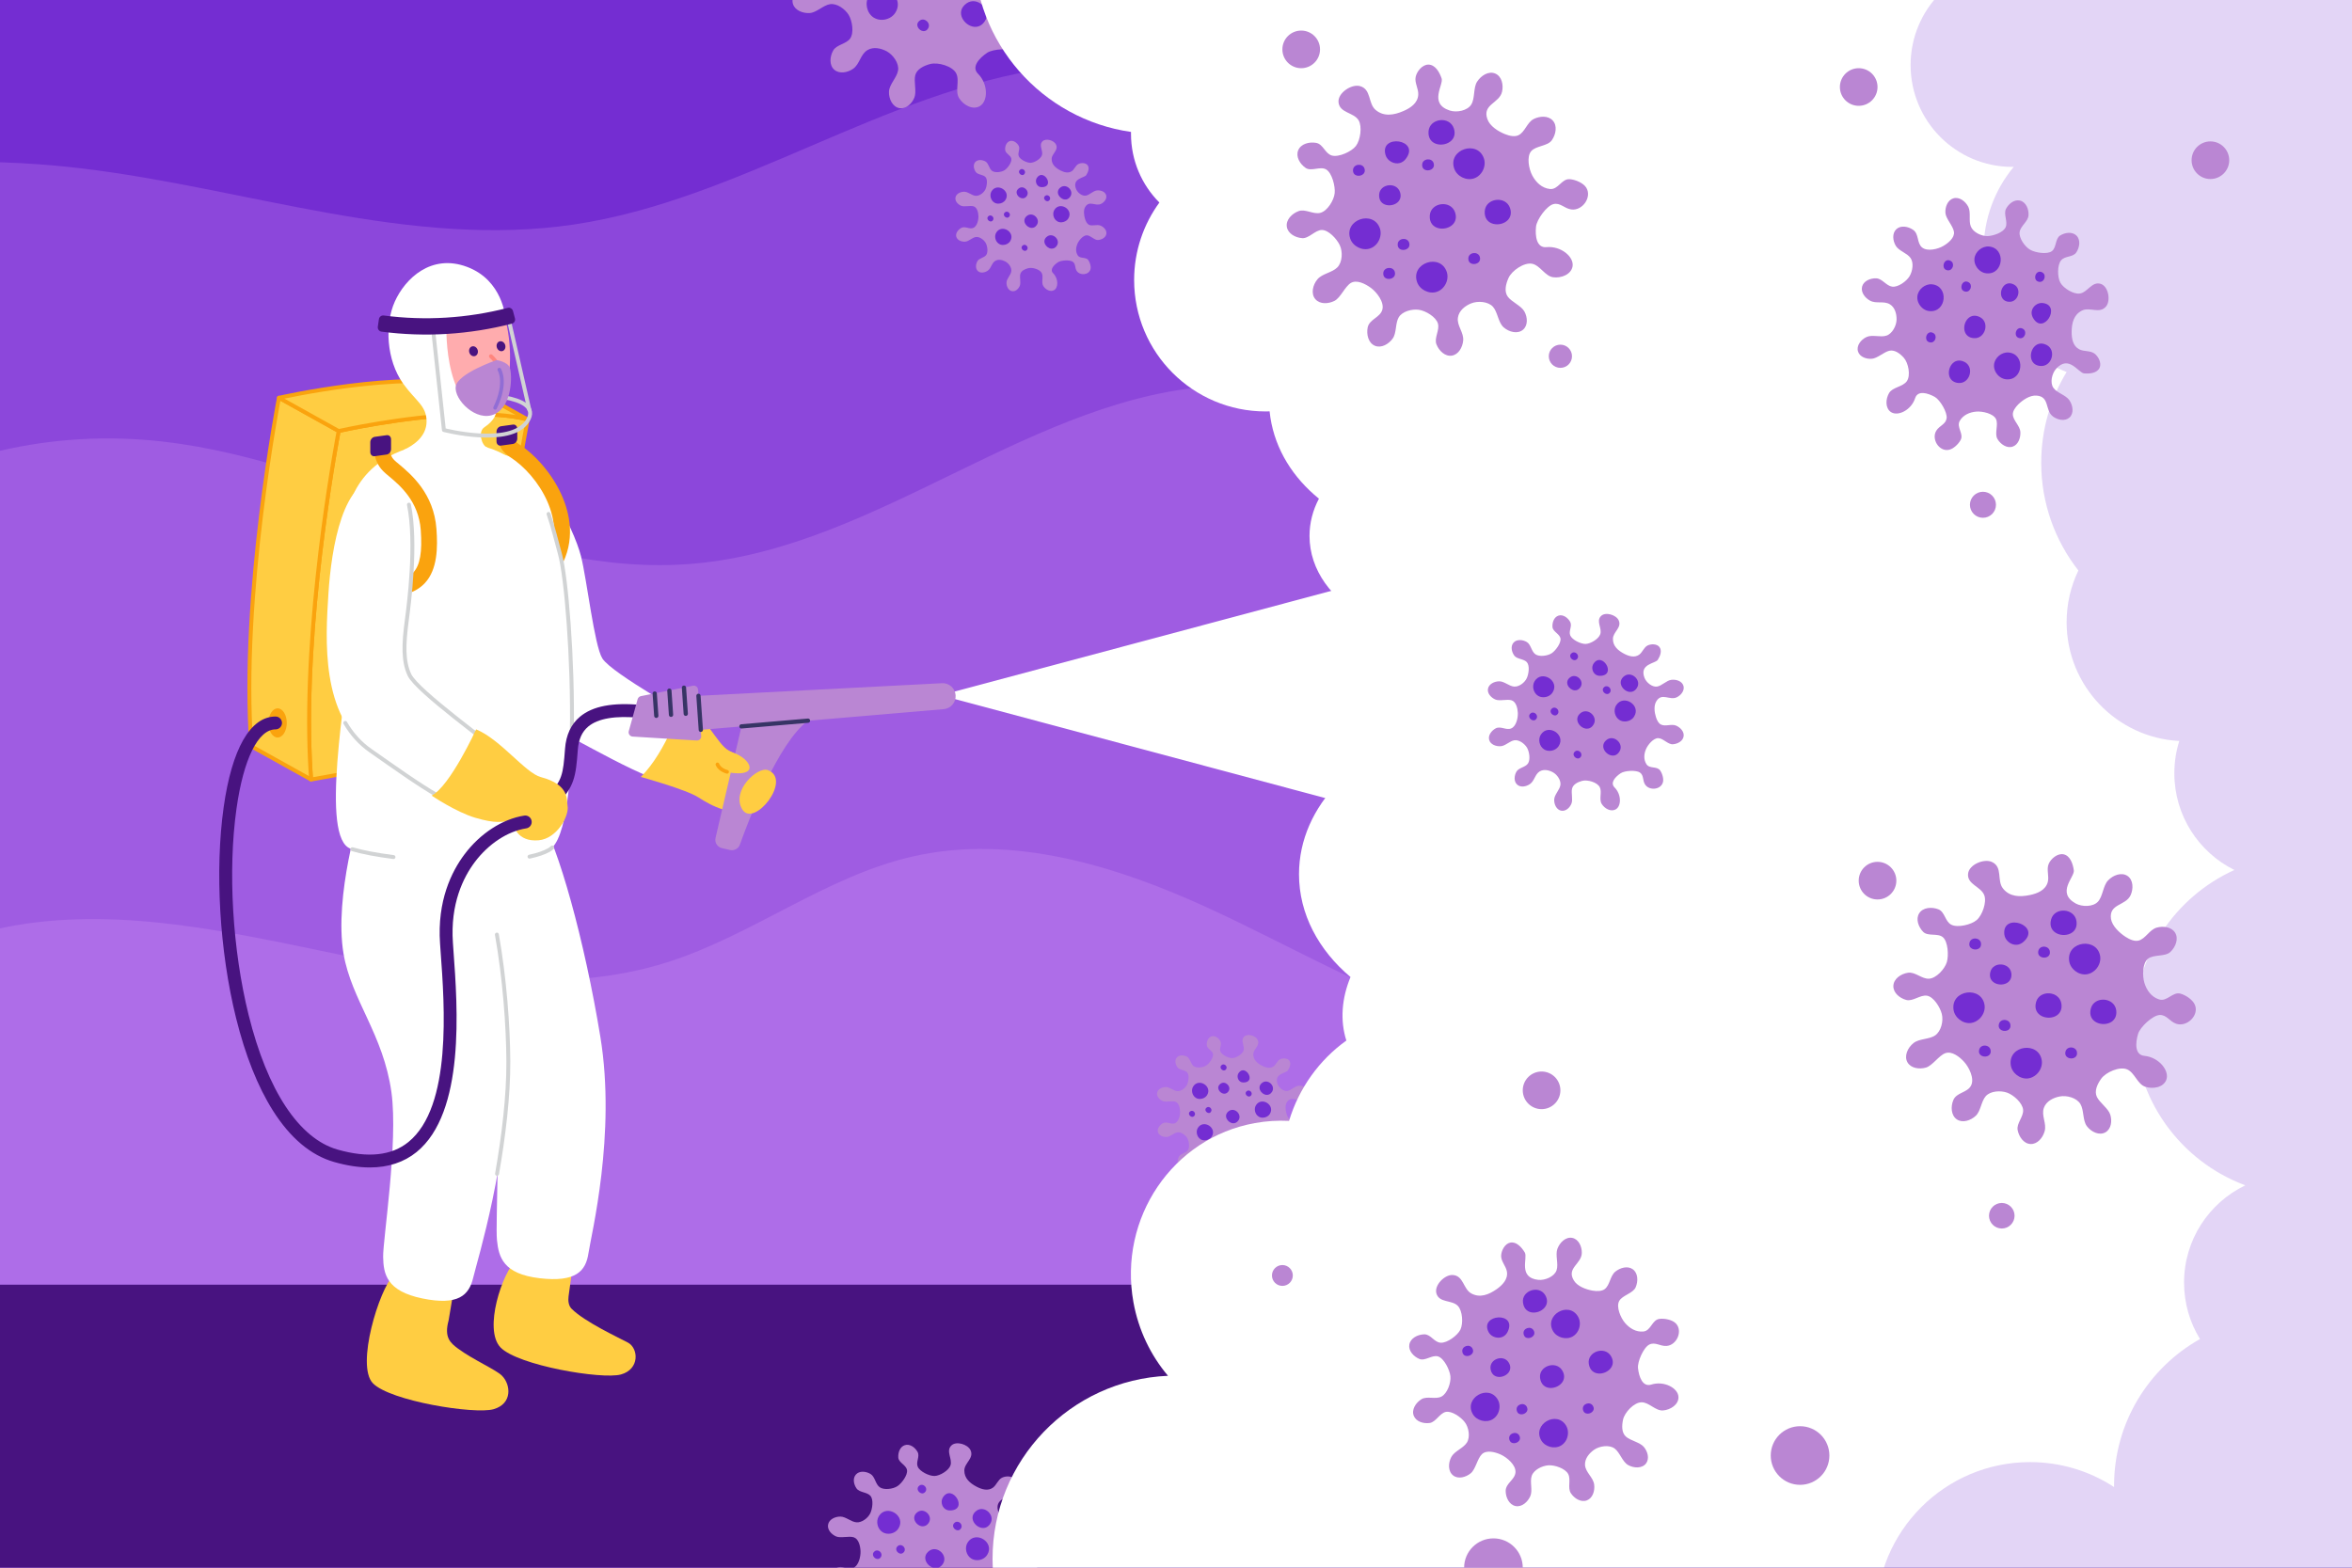 <?xml version="1.0" encoding="utf-8"?>
<!-- Generator: Adobe Illustrator 23.0.5, SVG Export Plug-In . SVG Version: 6.00 Build 0)  -->
<svg version="1.1" id="Layer_5" xmlns="http://www.w3.org/2000/svg" xmlns:xlink="http://www.w3.org/1999/xlink" x="0px" y="0px"
	 viewBox="0 0 3000 2000" style="enable-background:new 0 0 3000 2000;" xml:space="preserve">
<style type="text/css">
	.st0{fill:#742DD2;}
	.st1{opacity:0.2;fill:#EFB1FF;enable-background:new    ;}
	.st2{fill:#481380;}
	.st3{fill:#FFFFFF;}
	.st4{fill:#FFCD42;stroke:#FAA30E;stroke-width:5;stroke-linecap:round;stroke-linejoin:round;stroke-miterlimit:10;}
	.st5{fill:#FAA30E;}
	.st6{fill:#FFCD42;}
	.st7{fill:none;stroke:#D1D3D4;stroke-width:5;stroke-linecap:round;stroke-linejoin:round;stroke-miterlimit:10;}
	.st8{fill:#FFACAE;}
	.st9{fill:none;stroke:#FF867E;stroke-width:5;stroke-linecap:round;stroke-linejoin:round;stroke-miterlimit:10;}
	.st10{fill:#BA86D3;}
	.st11{fill:none;stroke:#916DD5;stroke-width:4.693;stroke-linecap:round;stroke-linejoin:round;stroke-miterlimit:10;}
	.st12{fill:none;stroke:#373465;stroke-width:5.439;stroke-linecap:round;stroke-linejoin:round;stroke-miterlimit:10;}
	.st13{fill:none;stroke:#FAA30E;stroke-width:4.693;stroke-linecap:round;stroke-linejoin:round;stroke-miterlimit:10;}
	.st14{clip-path:url(#SVGID_2_);}
	.st15{clip-path:url(#SVGID_4_);fill:#FFFFFF;}
	.st16{opacity:0.2;clip-path:url(#SVGID_6_);fill:#742DD2;enable-background:new    ;}
	.st17{clip-path:url(#SVGID_8_);}
	.st18{clip-path:url(#SVGID_10_);}
</style>
<g id="XMLID_136_">
	<rect id="XMLID_802_" class="st0" width="3000" height="2000"/>
	<g id="XMLID_416_">
		<path id="XMLID_792_" class="st1" d="M2297.1,1397.2c-127.4-54.7-272.1-49.3-406-85.3c-124.1-33.4-235.7-101.3-352.6-154.7
			c-116.9-53.4-247.7-93-373.2-64.8c-111.7,25.1-205.6,101-314.8,135.4c-133.4,42-277.8,18.8-414.9-9.4s-277.4-61.3-415.3-38
			c-6.8,1.2-13.6,2.5-20.4,4V2000h2580.3c5.8-24.8,10-50,12.4-75.5C2613,1710,2495.2,1482.1,2297.1,1397.2z"/>
		<path id="XMLID_790_" class="st1" d="M2633.7,1096.1c-158.8-148.2-347.1-260.1-528.5-379.6c-168.1-110.7-347.9-233.9-548.9-224.4
			C1319,503.3,1122.4,698,885.8,719C653.6,739.7,440,590,208.3,563.4c-72.2-8.3-142-3.7-208.3,11.7V2000h2887.3
			c54.7-105.3,76.5-230.5,61.7-348.7C2921.9,1435.8,2792.4,1244.3,2633.7,1096.1z"/>
		<path id="XMLID_750_" class="st1" d="M3000,648.6c-8-7-16.2-13.8-24.7-20.4c-159.6-123.2-376.2-132-569.4-189.6
			c-182.1-54.3-346.8-153.9-518.9-234.5S1525.5,60.5,1337.4,87c-211,29.7-394.5,168.1-605.3,199.4
			c-209.5,31.1-418.1-46.6-628.4-71.6c-34.4-4.1-69-6.7-103.7-7.8v1793h3000V648.6z"/>
	</g>
	<rect id="XMLID_801_" y="1639" class="st2" width="3000" height="361"/>
</g>
<polygon id="XMLID_141_" class="st3" points="1824,1053.9 1199.9,887 1824,720.1 "/>
<g id="XMLID_484_">
	<g id="XMLID_75_">
		<path id="XMLID_275_" class="st4" d="M673,535.1l-77.2,423.5l-199,35.9c-1.3-18.1-2.1-36.8-2.4-55.7c-2.8-181.3,37.6-389,37.6-389
			s81.6-18.5,158.2-21.1C620.4,527.8,649.7,529.2,673,535.1z"/>
		<path id="XMLID_263_" class="st4" d="M394.4,938.8c0.3,19,1.1,37.6,2.4,55.7l-76.2-42.4c-14.1-191.4,35.2-444.7,35.2-444.7
			l76.2,42.4C432,549.8,391.6,757.5,394.4,938.8z"/>
		<ellipse id="XMLID_83_" class="st5" cx="354.1" cy="922.3" rx="11.7" ry="18.6"/>
		<path id="XMLID_362_" class="st4" d="M673,535.1c-23.3-5.9-52.7-7.4-82.8-6.3c-76.7,2.6-158.2,21.1-158.2,21.1l-76.2-42.4
			c0,0,158.2-35.8,241-14.7L673,535.1z"/>
	</g>
	<g id="XMLID_482_">
		<path id="XMLID_1629_" class="st3" d="M634.8,579.4c-49.8-0.6-3.7,118.8,5.5,168c10.6,56.7,21.5,157.7,90.4,194.5
			s135.6,74.7,157.2,53.5c21.6-21.3,26.4-55.7,11.2-67.6c-15.3-12-118.2-67.9-130.8-87.8c-10.2-16.3-19.6-100.1-27.2-130.3
			C731.9,673.3,685.8,580,634.8,579.4z"/>
		<g id="XMLID_471_">
			<path id="XMLID_399_" class="st5" d="M705.9,729.4c-1.7,0-3.4-0.4-5-1.4c-4.8-2.8-6.4-8.9-3.6-13.6
				c27.7-47.6-10-107.9-46.7-131.3c-14.4-9.2-16.7-22.5-15.8-28.8l19.8,2.7c0,0,0-0.1,0-0.4c0,0.5-0.1,5.3,6.8,9.7
				c22.3,14.2,43.3,39.2,54.9,65.1c10.4,23.2,18.5,58.2-1.7,93C712.7,727.7,709.4,729.4,705.9,729.4z"/>
			<path id="XMLID_116_" class="st2" d="M654.1,541.7l-15.1,2.1c-3.1,0.4-5.7,3.5-5.7,6.9v12.5c0,3.4,2.5,5.8,5.7,5.3l15.1-2.1
				c3.1-0.4,5.7-3.5,5.7-6.9V547C659.8,543.6,657.3,541.2,654.1,541.7"/>
		</g>
		<path id="XMLID_414_" class="st6" d="M958,975.2c0,0-9.5-8.2-28.2-17.6c-15.2-7.7-29.9-46.3-60-61.2c0,0-19,61.4-52.4,94.8
			c0,0,57.7,15.9,73.5,26.1c15.8,10.2,45.1,26.7,67,12.2C979.9,1015.1,971.3,980.3,958,975.2z"/>
	</g>
	<g id="XMLID_481_">
		<path id="XMLID_1628_" class="st6" d="M658.5,1607c-18.1,17.4-41.9,88.9-20.2,111.9c21.8,23,129.4,41.3,153.7,34.6
			c24.2-6.7,22.5-33.4,8.9-40.7c-11.8-6.3-55.2-26.4-71.8-43.1c-4-4-4.6-10.3-3.9-15.8l4.4-32.2L658.5,1607z"/>
		<path id="XMLID_1624_" class="st3" d="M687.9,1040.9c24.1,38.3,57.6,158.2,77.9,282.1c20.3,123.9-11.8,252.7-15.2,275.7
			c-3.4,23.1-16.1,37.4-62.4,32c-46.3-5.5-52.1-26.8-54.3-48.5c-2.3-21.7,5.7-149.4-3.4-213c-9.1-63.7-72.6-329.8-72.6-329.8
			L687.9,1040.9z"/>
	</g>
	<g id="XMLID_480_">
		<path id="XMLID_1622_" class="st6" d="M501.8,1627c-17.9,17.6-48.2,115-26.2,137.7s129.8,40,154,33.1c24.2-7,22.1-31.3,10.6-42.8
			c-7.6-7.6-37-20.4-56-34.5c-9.7-7.2-18-14.2-12-35.9l7.1-42.2L501.8,1627z"/>
		<g id="XMLID_95_">
			<path id="XMLID_1617_" class="st3" d="M499.3,1393.6c8.8,63.7-11,188.1-10.6,209.9s4.3,43.6,50,53s59.6-3.9,64.9-26.6
				c5.4-22.7,45.2-150.3,44.8-275.8c-0.3-83.6-15.9-221.7-50.6-276.6L460,1034c0,0-34.3,108.9-21.8,182.8
				C448.3,1276,489,1319.4,499.3,1393.6z"/>
			<path id="XMLID_1612_" class="st7" d="M634,1497.5c8.4-48.2,14.6-99.1,14.4-143.4c-0.2-45.3-4.8-106.4-14.6-161.8"/>
		</g>
	</g>
	<g id="XMLID_478_">
		<path id="XMLID_1610_" class="st3" d="M447,818.1c-5.3,69.7-39.3,252.1,0.5,264.7c51.8,16.5,208.1,26.5,253,1.5
			s28.2-326.9,13.7-378c-14.5-51.2-26.7-135.6-127.3-141.3s-140.4,52.2-144.5,96.6C438.1,706,447,818.1,447,818.1z"/>
		<g id="XMLID_470_">
			<path id="XMLID_130_" class="st7" d="M675.4,1092.9c10.2-2.2,18.7-5,25-8.6c1.4-0.8,2.7-1.8,4-3.1"/>
			<path id="XMLID_97_" class="st7" d="M449.4,1083.4c12.8,3.8,31.3,7.3,52.5,10"/>
			<path id="XMLID_1606_" class="st7" d="M729.4,934.5c1.6-93-7.2-199.6-15.3-228.2c-4.2-15-8.3-32.8-14.4-50.6"/>
		</g>
	</g>
	<g id="XMLID_415_">
		<path id="XMLID_365_" class="st2" d="M704.5,1028.6c-2.1,0-4.2-0.8-5.8-2.4c-3.2-3.2-3.2-8.4,0-11.6c18.3-18.3,19.6-26.7,22-59.3
			c1.3-17.6,7.7-31.4,19-40.9c16.2-13.6,41.9-18.5,78.5-15c4.5,0.4,7.8,4.5,7.4,9c-0.4,4.5-4.5,7.8-9,7.4
			c-31.6-3.1-53.9,0.7-66.4,11.2c-7.9,6.7-12.2,16.3-13.2,29.6c-2.5,34.4-4.5,47.5-26.7,69.7
			C708.7,1027.8,706.6,1028.6,704.5,1028.6z"/>
	</g>
	<g id="XMLID_479_">
		<path id="XMLID_442_" class="st5" d="M493,760.9c-5.5,0-10-4.5-10-10s4.5-10,10-10c16.4,0,27.5-3.5,34.2-10.6
			c8.6-9.2,11.5-25.9,9.5-54c-2.7-36.9-26.5-57-40.8-68.9c-2.9-2.4-5.4-4.5-7.3-6.5c-13.5-13.5-11.4-32.2-11.3-33
			c0.7-5.5,5.7-9.3,11.1-8.7c5.4,0.7,9.3,5.6,8.7,11.1c0,0.4-0.9,10.1,5.6,16.5c1.3,1.3,3.5,3.2,6.1,5.3
			c15.6,13.1,44.6,37.5,47.9,82.8c1.7,23,1.5,51.6-14.8,69C531.1,755.4,515.2,760.9,493,760.9z"/>
		<path id="XMLID_370_" class="st2" d="M493.1,555.2l-15.1,2.1c-3.1,0.4-5.7,3.5-5.7,6.9v12.5c0,3.4,2.5,5.8,5.7,5.3l15.1-2.1
			c3.1-0.4,5.7-3.5,5.7-6.9v-12.5C498.8,557.1,496.3,554.7,493.1,555.2"/>
	</g>
	<g id="XMLID_477_">
		<path id="XMLID_1602_" class="st3" d="M487,612.1c-49.4-6.9-64.5,87.9-68.1,145.5c-3.7,57.6-10.1,155.4,53.9,200.2
			s125.7,90.5,149.7,72s32.9-52.1,19.2-65.8s-109.2-81.6-119.3-102.8c-8.2-17.4-7.5-39.1-3.4-69.9
			C523.1,760.4,537.5,619.2,487,612.1z"/>
		<path id="XMLID_1596_" class="st7" d="M440.4,922.3c8,13.7,18.5,25.9,32.4,35.5c60.8,42.5,119.5,85.9,145.8,74.3"/>
		<path id="XMLID_1590_" class="st7" d="M648.1,981.6c-0.1-7.1-2.2-13.4-6.5-17.7c-13.7-13.7-109.2-81.6-119.3-102.8
			c-8.2-17.4-7.5-39.1-3.4-69.9c2.8-21.1,12.8-98.4,2.7-147.4"/>
		<path id="XMLID_372_" class="st6" d="M723.9,1027.8c-1.4-6.8,3.3-26.6-34-36.4c-19.8-5.2-51.3-48-82.6-60.9
			c0,0-33.2,72.4-56.7,84.5c0,0,31,21,55.7,28.3c26.6,7.8,33.5,5.2,48.2,3.4c-0.2,6.9,5,27.6,32.5,25.3
			C710.5,1070,726.5,1040.5,723.9,1027.8z"/>
	</g>
	<path id="XMLID_396_" class="st2" d="M471.7,1489.4c-14,0-29.2-2.3-45.6-7c-29.7-8.5-55.9-30.6-78.1-65.7
		c-19.3-30.6-35.1-70.3-46.9-117.9c-21.1-85.2-27.2-188.3-15.8-269.1c10.5-74.5,34-115.6,66.2-115.6c4.5,0,8.2,3.7,8.2,8.2
		s-3.7,8.2-8.2,8.2c-22.3,0-41,37.9-49.9,101.5c-11.1,78.9-5.1,179.6,15.5,262.8c24,96.7,64.3,157.7,113.5,171.8
		c38.5,11,68.9,7.8,90.4-9.7c55.6-45.2,46.1-173.8,41-242.8c-0.3-3.6-0.5-7-0.7-10.2c-3.9-54.7,14.8-92.2,31.2-114
		c20-26.7,48.5-45.1,76.2-49.4c4.5-0.7,8.7,2.4,9.4,6.9s-2.4,8.7-6.9,9.4c-23.6,3.6-48.1,19.7-65.6,43
		c-14.7,19.6-31.4,53.3-27.9,103c0.2,3.2,0.5,6.6,0.7,10.2c5.3,72.1,15.2,206.2-47.1,256.8C515.2,1482.8,495.2,1489.4,471.7,1489.4z
		"/>
	<g id="XMLID_265_">
		<path id="XMLID_1575_" class="st8" d="M607.9,544.3c46.5-8,56-110.7,23.6-172.7c-34.9-66.8-148.5-5.8-115.7,86.3
			S591.2,547.1,607.9,544.3z"/>
		<g id="XMLID_117_">
			<path id="XMLID_871_" class="st2" d="M609.3,446.6c1,3.4-0.6,6.9-3.6,7.7c-3,0.8-6.1-1.3-7.1-4.7c-1-3.4,0.6-6.9,3.6-7.7
				C605.1,441.1,608.3,443.2,609.3,446.6z"/>
			<path id="XMLID_873_" class="st2" d="M644.4,440.2c1,3.4-0.6,6.9-3.6,7.7c-3,0.8-6.1-1.3-7.1-4.7c-1-3.4,0.6-6.9,3.6-7.7
				S643.4,436.8,644.4,440.2z"/>
			<path id="XMLID_874_" class="st9" d="M626.2,454.5c0,0,18.2,15.7,7.2,26.7"/>
		</g>
		<path id="XMLID_140_" class="st3" d="M569.4,416.8c0,0-3.7,117.7,62.9,110.9c0,0-0.8,8.2-14.6,17.5c-8.6,5.8-3,23.4,3.4,25.5
			c8.2,2.7-18.9,19.6-39.1,19.6c-20.2,0-76.1-12.2-66.1-16.8c10-4.7,28.2-15.7,28.2-35.9s-14.1-26-30.1-48.5
			c-21.1-29.7-23.6-75.1-10.4-104.4c13.2-29.3,46.4-61.4,92.2-44.2c45.8,17.2,48.8,64.9,48.8,64.9L569.4,416.8z"/>
		<g id="XMLID_220_">
			<g id="XMLID_151_">
				<line id="XMLID_137_" class="st7" x1="675.2" y1="522.8" x2="647.9" y2="403.3"/>
				<path id="XMLID_139_" class="st7" d="M552,416.4l14.2,132.2c0,0,84.4,21.9,106.3-11c12.3-18.4-8.1-26.8-28.3-30.5"/>
			</g>
			<path id="XMLID_521_" class="st2" d="M653,412.9c-54.3,14-110.8,17.5-166.4,10.2c-3-0.4-5.1-3.2-4.7-6.3c0.5-3.2,0.9-6.4,1.4-9.6
				c0.4-3,3.2-5.1,6.2-4.7c52.8,6.9,106.5,3.6,158.1-9.7c2.9-0.8,5.9,1,6.7,3.9c0.8,3.1,1.7,6.2,2.5,9.4
				C657.7,409.1,655.9,412.1,653,412.9z"/>
		</g>
		<g id="XMLID_96_">
			<path id="XMLID_520_" class="st10" d="M633.4,459.4c0,0-49.7,17-52.1,33.7c-2.4,16.7,26.5,46.1,49.7,35.2s22.3-51.7,19.2-59.3
				C647.3,461.4,633.4,459.4,633.4,459.4z"/>
			<path id="XMLID_522_" class="st11" d="M636.9,471.6c0,0,10.3,16.1-5.4,48.7"/>
		</g>
	</g>
	<g id="XMLID_483_">
		<g id="XMLID_135_">
			<path id="XMLID_408_" class="st10" d="M1218.9,887L1218.9,887c-0.6-9-8.4-15.9-17.4-15.4l-310.6,16.1l1.5,21.7l1.5,21.7
				l309.9-26.4C1212.8,903.9,1219.5,896,1218.9,887L1218.9,887z"/>
			<path id="XMLID_400_" class="st10" d="M894.4,938.9l-4-59.1c-0.2-3.3-3.3-5.6-6.5-5l-66.4,13.3c-2,0.4-3.6,1.9-4.2,3.9l-6.4,23.2
				l-4.9,17.6c-0.9,3.3,1.5,6.7,4.9,6.9l81.7,5C892,944.9,894.7,942.2,894.4,938.9z"/>
			<line id="XMLID_152_" class="st12" x1="893.9" y1="931.1" x2="890.9" y2="887.7"/>
			<g id="XMLID_386_">
				<line id="XMLID_390_" class="st12" x1="835.1" y1="884.8" x2="837.1" y2="913.2"/>
				<line id="XMLID_389_" class="st12" x1="853.8" y1="881.1" x2="855.9" y2="911.9"/>
				<line id="XMLID_387_" class="st12" x1="872.4" y1="877.3" x2="874.7" y2="910.6"/>
			</g>
			<g id="XMLID_142_">
				<path id="XMLID_373_" class="st10" d="M1030.6,919.4c-37.9,28-76.1,127.5-86.8,158c-1.8,5.2-7.3,8.2-12.7,7l-10.3-2.4
					c-5.9-1.4-9.5-7.2-8.1-13.1l33.1-142.3L1030.6,919.4z"/>
			</g>
			<line id="XMLID_147_" class="st12" x1="945.7" y1="926.7" x2="1030.6" y2="919.4"/>
		</g>
		<g id="XMLID_476_">
			<path id="XMLID_409_" class="st6" d="M979.5,982.5c-13.1-5-47.3,26.3-32.7,50.1C961.5,1056.7,1011.1,994.5,979.5,982.5z"/>
			<path id="XMLID_410_" class="st6" d="M935.2,960.2c21.8,7.6,33.3,29.5,0,26S913.4,952.5,935.2,960.2z"/>
			<path id="XMLID_418_" class="st13" d="M927.4,984.7c-6.9-2.1-10.8-5.7-12.3-9.5"/>
		</g>
	</g>
</g>
<g id="XMLID_215_">
	<g>
		<defs>
			<rect id="SVGID_1_" width="3000" height="2000"/>
		</defs>
		<clipPath id="SVGID_2_">
			<use xlink:href="#SVGID_1_"  style="overflow:visible;"/>
		</clipPath>
		<g id="XMLID_662_" class="st14">
			<g id="XMLID_602_">
				<path id="XMLID_623_" class="st10" d="M1641.2,1421.6c1,3.2,2.7,6.2,5,7.4c4.4,2.1,10.3-1,14.9,1.1c4.1,1.8,7.9,5.8,7.3,10.3
					c-0.6,4.8-5.8,7.6-10.6,8c-4.8,0.3-9.5-5.9-14.3-6s-10.2,6.5-12.1,10.9c-2,4.8-2.4,10.2,0.5,14.7c3.1,4.7,10.3,1.6,13.5,6.1
					c2.1,3,3.8,8.5,2.6,12c-2.4,7.2-13.7,7.9-17.6,1.5c-2.4-4-1-8.6-4.8-11.4s-15.1-2-19,0.6c-5.4,3.6-10.7,9.4-6.1,14
					c6.9,6.9,6.8,18.5,1.1,21.6c-4.7,2.7-10.9-0.8-13.7-5.4c-2.9-4.6,0.6-11.7-2-16.5c-2.5-4.8-12.1-7.6-17.4-6.1
					c-4.2,1.1-8.8,3.3-9.9,7.5s1,10.8-0.6,14.8s-5.5,7.7-9.8,7c-4.8-0.7-7.4-6.3-7.2-11.1s5.3-9.3,6.1-14.1
					c0.8-4.8-3.3-10.5-7.6-12.7c-3.8-2-8.8-3.2-12.8-0.8c-4.7,2.8-5.1,9.4-9.6,12.5c-3.7,2.5-9.1,3.6-12.5,0.6s-3-8.7-0.7-12.7
					s8.7-4.3,11.3-8c2.6-3.8,1.4-11.8-1-15.7c-2.4-3.9-7.8-7.8-12.4-7.1c-4.6,0.7-8.9,5.6-13.5,5.9s-9.9-1.7-11.3-6.1
					c-1.4-4.5,2.2-9.2,6.4-11.5c4.9-2.6,10.2,2.1,15.2,0.1c5-2.1,6.8-10.4,6.6-15.2c-0.2-4.6-1.6-10.8-6-12.3
					c-4.3-1.5-11.9,1-16.1-0.8s-8-6-7.2-10.5c0.8-4.8,6.3-7.4,11.2-7.4c4.9,0,9.5,4.7,14.4,5.2c4.8,0.5,10.5-3.8,12.6-8.2
					c1.9-4.1,3.1-12.2,0.2-15.6s-9.9-2.9-12.5-6.6s-3.7-9.1-0.7-12.6c3.1-3.6,9.1-3.1,13.2-0.7c4.1,2.5,4.4,9.1,8.3,11.9
					s12.2,1.7,16.1-1c3.8-2.5,9.3-10,8.5-14.5s-7.5-6.6-7.9-11.2c-0.4-4.5,1.5-9.8,5.8-11.3c4.5-1.5,9.3,2,11.5,6.1s-1.8,9,0.1,13.3
					s10.4,8.5,15.1,8.3c4.9-0.2,12.7-4.9,14.3-9.5c2.1-5.9-4.4-12.8,0.8-17.9c4.4-4.4,14.9-1.2,17.3,4.2c3.4,7.3-5.5,11.4-5.6,18.2
					c-0.1,7.1,4.9,11.5,11.3,14.8c4.5,2.3,10.1,4,14.6,0.7c3.3-2.4,4.5-7,8.1-8.9c3.4-1.8,9.2-1.8,11.7,1.3
					c2.9,3.5,0.9,8.8-1.5,12.7s-18.5,3.9-13.1,17.8c1.8,4.5,7.4,9.2,12.3,8.5c4.8-0.7,9.3-6,14.1-6.6c4.8-0.6,10.6,1.3,12,6
					c1.3,4.5-2.3,9-6.5,11.1c-7.1,3.5-14.8-4.9-20.2,3.9C1638.8,1410.4,1639.7,1417,1641.2,1421.6z"/>
				<path id="XMLID_622_" class="st0" d="M1610.9,1425.9c-2,0.1-4-0.4-5.6-1.5c-4.6-2.9-6.2-9.8-3.3-14.4
					c7.1-11.3,24.8-0.2,17.7,11.1C1617.8,1424.1,1614.4,1425.8,1610.9,1425.9z"/>
				<path id="XMLID_621_" class="st0" d="M1598.1,1459.4c-6.7-0.6-13-10-5.1-15.6c7.2-5.1,17,4.2,12.3,11.7
					C1603.3,1458.6,1600.7,1459.6,1598.1,1459.4z"/>
				<path id="XMLID_613_" class="st0" d="M1572.6,1433c-6.7-0.6-13-10-5.1-15.6c7.2-5.1,17,4.2,12.3,11.7
					C1577.8,1432.2,1575.2,1433.2,1572.6,1433z"/>
				<path id="XMLID_612_" class="st0" d="M1615.3,1396.8c-6.7-0.6-13-10-5.1-15.6c7.2-5.1,17,4.2,12.3,11.7
					C1620.5,1396,1617.9,1397,1615.3,1396.8z"/>
				<path id="XMLID_611_" class="st0" d="M1561.1,1395.3c-5.5-0.5-10.7-8.2-4.2-12.8c5.9-4.2,14,3.5,10.1,9.7
					C1565.4,1394.6,1563.2,1395.5,1561.1,1395.3z"/>
				<path id="XMLID_610_" class="st0" d="M1541.5,1419.9c-3-0.3-5.9-4.5-2.3-7c3.2-2.3,7.7,1.9,5.5,5.3
					C1543.9,1419.6,1542.7,1420.1,1541.5,1419.9z"/>
				<path id="XMLID_609_" class="st0" d="M1564.1,1462.3c-3-0.3-5.9-4.5-2.3-7c3.2-2.3,7.7,1.9,5.5,5.3
					C1566.5,1461.9,1565.3,1462.4,1564.1,1462.3z"/>
				<path id="XMLID_608_" class="st0" d="M1560.8,1365.6c-3-0.3-5.9-4.5-2.3-7c3.2-2.3,7.7,1.9,5.5,5.3
					C1563.2,1365.2,1562,1365.7,1560.8,1365.6z"/>
				<path id="XMLID_607_" class="st0" d="M1592.8,1398.9c-3-0.3-5.9-4.5-2.3-7c3.2-2.3,7.7,1.9,5.5,5.3
					C1595.2,1398.5,1594,1399,1592.8,1398.9z"/>
				<path id="XMLID_606_" class="st0" d="M1520.5,1424.8c-3-0.3-5.9-4.5-2.3-7c3.2-2.3,7.7,1.9,5.5,5.3
					C1522.9,1424.4,1521.7,1424.9,1520.5,1424.8z"/>
				<path id="XMLID_605_" class="st0" d="M1530.8,1402c-2,0.1-4-0.4-5.6-1.5c-4.6-2.9-6.2-9.8-3.3-14.4c7.1-11.3,24.8-0.2,17.7,11.1
					C1537.7,1400.2,1534.3,1401.9,1530.8,1402z"/>
				<path id="XMLID_604_" class="st0" d="M1536.8,1454.8c-2,0.1-4-0.4-5.6-1.5c-4.6-2.9-6.2-9.8-3.3-14.4
					c7.1-11.3,24.8-0.2,17.7,11.1C1543.7,1453,1540.3,1454.7,1536.8,1454.8z"/>
				<path id="XMLID_603_" class="st0" d="M1586.4,1381c-1.6,0-3.1-0.3-4.5-1.2c-3.4-2.3-4.4-7.4-2.1-10.8
					C1588.2,1356.6,1603,1380.5,1586.4,1381z"/>
			</g>
			<g id="XMLID_624_">
				<path id="XMLID_646_" class="st10" d="M1325.2-38.2c1.9,6.1,5.1,11.9,9.6,14.1c8.4,4.1,19.7-1.9,28.6,2
					c7.9,3.5,15.1,11.2,13.9,19.7c-1.2,9.1-11.2,14.6-20.3,15.3c-9.2,0.6-18.2-11.3-27.4-11.5c-9.2-0.2-19.6,12.4-23.1,20.9
					c-3.8,9.2-4.6,19.6,1,28.2c5.9,9.1,19.8,3.1,25.9,11.8c4,5.8,7.2,16.2,4.9,23c-4.7,13.7-26.3,15.1-33.6,2.8
					c-4.6-7.7-2-16.5-9.2-21.9c-7.2-5.3-28.9-3.8-36.3,1.1c-10.3,6.9-20.5,18.1-11.7,26.8c13.2,13.2,12.9,35.3,2.1,41.4
					c-9.1,5.1-20.8-1.5-26.3-10.4c-5.5-8.8,1.1-22.4-3.7-31.6c-4.8-9.2-23.2-14.5-33.3-11.8c-8,2.2-16.9,6.4-18.9,14.4
					s2,20.7-1.1,28.4s-10.5,14.7-18.7,13.5c-9.1-1.3-14.1-12-13.7-21.2s10.2-17.9,11.6-27c1.5-9.1-6.4-20-14.5-24.4
					c-7.2-3.8-16.9-6.1-24.5-1.5c-9.1,5.4-9.8,17.9-18.4,23.9c-7.1,4.9-17.5,6.8-24,1.1c-6.6-5.8-5.7-16.7-1.4-24.4
					s16.6-8.2,21.7-15.4s2.7-22.6-1.9-30.1s-14.9-15-23.7-13.7c-8.7,1.3-17.1,10.7-25.9,11.3s-19-3.3-21.5-11.7
					c-2.6-8.7,4.2-17.7,12.3-21.9c9.4-4.9,19.6,4.1,29,0.2c9.6-4,13-20,12.6-29.2c-0.5-8.8-3.2-20.7-11.4-23.6
					c-8.3-2.9-22.8,1.9-30.8-1.6c-8.1-3.5-15.3-11.5-13.9-20.1c1.6-9.2,12.1-14.2,21.4-14.2c9.3,0.1,18.3,9,27.5,9.9
					c9.3,0.9,20.1-7.3,24.1-15.7c3.7-7.8,5.9-23.3,0.3-29.9c-5.6-6.6-19-5.6-23.9-12.7c-5-7.1-7-17.5-1.4-24c6-7,17.4-6,25.3-1.3
					s8.5,17.4,15.9,22.8c7.4,5.4,23.3,3.2,30.9-1.9c7.3-4.8,17.9-19.1,16.4-27.8c-1.5-8.6-14.4-12.7-15.1-21.4s2.9-18.8,11.2-21.5
					c8.6-2.8,17.8,3.8,22.1,11.7c4.3,7.9-3.4,17.2,0.2,25.5s19.9,16.3,28.9,16c9.4-0.3,24.3-9.3,27.4-18.2
					c3.9-11.2-8.4-24.6,1.5-34.4c8.5-8.3,28.5-2.2,33.2,8c6.5,14-10.6,21.9-10.7,34.9c-0.1,13.6,9.5,22.1,21.6,28.3
					c8.6,4.5,19.3,7.7,27.9,1.4c6.3-4.6,8.7-13.5,15.5-17.1c6.5-3.4,17.5-3.5,22.4,2.6c5.5,6.8,1.7,16.8-2.8,24.2s-35.5,7.4-25,34.1
					c3.4,8.7,14.2,17.7,23.5,16.3c9.2-1.4,17.8-11.5,27-12.7s20.4,2.5,22.9,11.5c2.4,8.6-4.5,17.3-12.5,21.2
					c-13.6,6.7-28.3-9.4-38.7,7.5C1320.6-59.6,1322.4-47,1325.2-38.2z"/>
				<path id="XMLID_645_" class="st0" d="M1267.2-30c-3.8,0.1-7.6-0.8-10.8-2.8c-8.9-5.6-11.8-18.7-6.3-27.6
					c13.7-21.7,47.5-0.4,33.8,21.3C1280.4-33.5,1273.8-30.2,1267.2-30z"/>
				<path id="XMLID_644_" class="st0" d="M1242.6,34.2c-12.9-1.2-24.9-19.2-9.8-29.9c13.8-9.8,32.6,8.1,23.5,22.5
					C1252.7,32.6,1247.6,34.7,1242.6,34.2z"/>
				<path id="XMLID_643_" class="st0" d="M1193.8-16.4c-12.9-1.2-24.9-19.2-9.8-29.9c13.8-9.8,32.6,8.1,23.5,22.5
					C1203.8-18,1198.7-16,1193.8-16.4z"/>
				<path id="XMLID_642_" class="st0" d="M1275.6-85.7c-12.9-1.2-24.9-19.2-9.8-29.9c13.8-9.8,32.6,8.1,23.5,22.5
					C1285.6-87.3,1280.5-85.3,1275.6-85.7z"/>
				<path id="XMLID_641_" class="st0" d="M1171.8-88.6c-10.6-1-20.4-15.8-8-24.6c11.3-8.1,26.8,6.6,19.3,18.5
					C1180-89.9,1175.8-88.3,1171.8-88.6z"/>
				<path id="XMLID_640_" class="st0" d="M1134.3-41.4c-5.8-0.6-11.2-8.6-4.4-13.5c6.2-4.4,14.7,3.6,10.6,10.1
					C1138.8-42.1,1136.5-41.1,1134.3-41.4z"/>
				<path id="XMLID_639_" class="st0" d="M1177.6,39.7c-5.8-0.6-11.2-8.6-4.4-13.5c6.2-4.4,14.7,3.6,10.6,10.1
					C1182.2,39,1179.9,39.9,1177.6,39.7z"/>
				<path id="XMLID_638_" class="st0" d="M1171.2-145.5c-5.8-0.6-11.2-8.6-4.4-13.5c6.2-4.4,14.7,3.6,10.6,10.1
					C1175.8-146.2,1173.5-145.2,1171.2-145.5z"/>
				<path id="XMLID_637_" class="st0" d="M1232.6-81.7c-5.8-0.6-11.2-8.6-4.4-13.5c6.2-4.4,14.7,3.6,10.6,10.1
					C1237.1-82.4,1234.8-81.5,1232.6-81.7z"/>
				<path id="XMLID_636_" class="st0" d="M1094.1-32.1c-5.8-0.6-11.2-8.6-4.4-13.5c6.2-4.4,14.7,3.6,10.6,10.1
					C1098.6-32.8,1096.3-31.9,1094.1-32.1z"/>
				<path id="XMLID_635_" class="st0" d="M1113.8-75.6c-3.8,0.1-7.6-0.8-10.8-2.8c-8.9-5.6-11.8-18.7-6.3-27.6
					c13.7-21.7,47.5-0.4,33.8,21.3C1127.1-79.1,1120.5-75.8,1113.8-75.6z"/>
				<path id="XMLID_634_" class="st0" d="M1125.3,25.3c-3.8,0.1-7.6-0.8-10.8-2.8c-8.9-5.6-11.8-18.7-6.3-27.6
					c13.7-21.7,47.5-0.4,33.8,21.3C1138.5,21.8,1131.9,25.1,1125.3,25.3z"/>
				<path id="XMLID_632_" class="st0" d="M1220.2-115.9c-3,0.1-6-0.7-8.5-2.4c-6.5-4.4-8.4-14.2-4-20.7
					C1223.8-162.7,1252.1-116.9,1220.2-115.9z"/>
			</g>
			<g id="XMLID_647_">
				<path id="XMLID_661_" class="st10" d="M1289.6,1984.4c1.4,4.5,3.8,8.8,7.1,10.4c6.2,3,14.6-1.4,21.1,1.5
					c5.8,2.6,11.1,8.2,10.3,14.6c-0.9,6.7-8.2,10.8-15,11.3s-13.5-8.3-20.3-8.5s-14.5,9.2-17.1,15.4c-2.8,6.8-3.4,14.5,0.8,20.8
					c4.4,6.7,14.6,2.3,19.1,8.7c3,4.2,5.3,12,3.6,17c-3.4,10.1-19.4,11.1-24.8,2.1c-3.4-5.7-1.5-12.2-6.8-16.1
					c-5.3-3.9-21.3-2.8-26.8,0.8c-7.6,5.1-15.1,13.3-8.6,19.8c9.7,9.7,9.5,26.1,1.5,30.6c-6.7,3.7-15.3-1.1-19.4-7.6
					s0.8-16.5-2.8-23.4c-3.6-6.8-17.1-10.7-24.6-8.7c-5.9,1.6-12.5,4.7-13.9,10.6c-1.5,5.9,1.4,15.3-0.8,21
					c-2.3,5.7-7.7,10.8-13.8,9.9c-6.7-1-10.4-8.8-10.1-15.6s7.5-13.2,8.6-19.9s-4.7-14.8-10.7-18c-5.3-2.8-12.4-4.5-18.1-1.1
					c-6.7,4-7.2,13.2-13.6,17.6c-5.2,3.6-12.9,5-17.7,0.8c-4.9-4.3-4.2-12.3-1-18s12.3-6,16-11.3s2-16.7-1.4-22.2
					c-3.4-5.6-11-11.1-17.5-10.1c-6.4,1-12.6,7.9-19.1,8.3s-14-2.4-15.9-8.7c-1.9-6.4,3.1-13.1,9-16.2c7-3.6,14.4,3,21.4,0.1
					c7.1-2.9,9.6-14.7,9.3-21.5c-0.3-6.5-2.3-15.3-8.4-17.5s-16.8,1.4-22.8-1.2c-5.9-2.6-11.3-8.5-10.2-14.9
					c1.1-6.8,8.9-10.5,15.8-10.4s13.5,6.7,20.3,7.3c6.8,0.7,14.9-5.4,17.8-11.6c2.7-5.8,4.3-17.2,0.2-22.1c-4.1-4.9-14-4.2-17.7-9.4
					s-5.2-12.9-1-17.7c4.4-5.2,12.8-4.4,18.7-0.9s6.2,12.9,11.7,16.9s17.2,2.4,22.8-1.4c5.4-3.6,13.2-14.1,12.1-20.5
					s-10.6-9.4-11.1-15.8s2.1-13.9,8.3-15.9c6.4-2.1,13.1,2.8,16.3,8.7s-2.5,12.7,0.2,18.8c2.6,6.1,14.7,12,21.4,11.8
					c6.9-0.2,18-6.9,20.3-13.4c2.9-8.3-6.2-18.2,1.1-25.4c6.2-6.2,21-1.6,24.5,5.9c4.8,10.3-7.8,16.2-7.9,25.8
					c-0.1,10,7,16.3,15.9,20.9c6.4,3.3,14.3,5.7,20.6,1.1c4.6-3.4,6.4-10,11.4-12.6c4.8-2.5,12.9-2.6,16.6,1.9
					c4,5,1.3,12.4-2.1,17.9s-26.2,5.5-18.5,25.1c2.5,6.4,10.5,13,17.3,12s13.1-8.5,19.9-9.4s15,1.8,16.9,8.5
					c1.8,6.3-3.3,12.8-9.2,15.7c-10.1,5-20.9-6.9-28.6,5.6C1286.2,1968.6,1287.5,1977.9,1289.6,1984.4z"/>
				<path id="XMLID_660_" class="st0" d="M1246.8,1990.4c-2.8,0.1-5.6-0.6-8-2.1c-6.5-4.1-8.7-13.8-4.6-20.4
					c10.1-16,35.1-0.3,25,15.7C1256.5,1987.9,1251.7,1990.3,1246.8,1990.4z"/>
				<path id="XMLID_659_" class="st0" d="M1228.6,2037.8c-9.5-0.9-18.4-14.1-7.2-22.1c10.2-7.2,24.1,6,17.4,16.6
					C1236.1,2036.7,1232.3,2038.2,1228.6,2037.8z"/>
				<path id="XMLID_658_" class="st0" d="M1192.6,2000.5c-9.5-0.9-18.4-14.1-7.2-22.1c10.2-7.2,24.1,6,17.4,16.6
					C1200,1999.3,1196.2,2000.8,1192.6,2000.5z"/>
				<path id="XMLID_657_" class="st0" d="M1252.9,1949.3c-9.5-0.9-18.4-14.1-7.2-22.1c10.2-7.2,24.1,6,17.4,16.6
					C1260.4,1948.2,1256.6,1949.7,1252.9,1949.3z"/>
				<path id="XMLID_656_" class="st0" d="M1176.3,1947.2c-7.8-0.7-15.1-11.6-5.9-18.2c8.4-6,19.8,4.9,14.3,13.6
					C1182.4,1946.2,1179.3,1947.4,1176.3,1947.2z"/>
				<path id="XMLID_655_" class="st0" d="M1148.7,1982.1c-4.3-0.4-8.3-6.4-3.2-10c4.6-3.3,10.9,2.7,7.8,7.5
					C1152,1981.5,1150.3,1982.2,1148.7,1982.1z"/>
				<path id="XMLID_654_" class="st0" d="M1180.7,2041.9c-4.3-0.4-8.3-6.4-3.2-10c4.6-3.3,10.9,2.7,7.8,7.5
					C1184,2041.3,1182.3,2042,1180.7,2041.9z"/>
				<path id="XMLID_653_" class="st0" d="M1176,1905.2c-4.3-0.4-8.3-6.4-3.2-10c4.6-3.3,10.9,2.7,7.8,7.5
					C1179.3,1904.7,1177.6,1905.4,1176,1905.2z"/>
				<path id="XMLID_652_" class="st0" d="M1221.2,1952.3c-4.3-0.4-8.3-6.4-3.2-10c4.6-3.3,10.9,2.7,7.8,7.5
					C1224.6,1951.8,1222.9,1952.5,1221.2,1952.3z"/>
				<path id="XMLID_651_" class="st0" d="M1119,1988.9c-4.3-0.4-8.3-6.4-3.2-10c4.6-3.3,10.9,2.7,7.8,7.5
					C1122.4,1988.4,1120.7,1989.1,1119,1988.9z"/>
				<path id="XMLID_650_" class="st0" d="M1133.6,1956.7c-2.8,0.1-5.6-0.6-8-2.1c-6.5-4.1-8.7-13.8-4.6-20.4
					c10.1-16,35.1-0.3,25,15.7C1143.3,1954.2,1138.5,1956.6,1133.6,1956.7z"/>
				<path id="XMLID_649_" class="st0" d="M1142,2031.2c-2.8,0.1-5.6-0.6-8-2.1c-6.5-4.1-8.7-13.8-4.6-20.4c10.1-16,35.1-0.3,25,15.7
					C1151.8,2028.7,1146.9,2031.1,1142,2031.2z"/>
				<path id="XMLID_648_" class="st0" d="M1212.1,1927c-2.2,0.1-4.4-0.5-6.3-1.7c-4.8-3.2-6.2-10.5-2.9-15.3
					C1214.7,1892.5,1235.6,1926.3,1212.1,1927z"/>
			</g>
			<g id="XMLID_587_">
				<path id="XMLID_601_" class="st10" d="M1384,279.4c1,3.2,2.7,6.2,5,7.4c4.4,2.1,10.3-1,14.9,1.1c4.1,1.8,7.9,5.8,7.3,10.3
					c-0.6,4.8-5.8,7.6-10.6,8c-4.8,0.3-9.5-5.9-14.3-6s-10.2,6.5-12.1,10.9c-2,4.8-2.4,10.2,0.5,14.7c3.1,4.7,10.3,1.6,13.5,6.1
					c2.1,3,3.8,8.5,2.6,12c-2.4,7.2-13.7,7.9-17.6,1.5c-2.4-4-1-8.6-4.8-11.4s-15.1-2-19,0.6c-5.4,3.6-10.7,9.4-6.1,14
					c6.9,6.9,6.8,18.5,1.1,21.6c-4.7,2.7-10.9-0.8-13.7-5.4c-2.9-4.6,0.6-11.7-2-16.5c-2.5-4.8-12.1-7.6-17.4-6.1
					c-4.2,1.1-8.8,3.3-9.9,7.5s1,10.8-0.6,14.8s-5.5,7.7-9.8,7c-4.8-0.7-7.4-6.3-7.2-11.1c0.2-4.8,5.3-9.3,6.1-14.1
					c0.8-4.8-3.3-10.5-7.6-12.7c-3.8-2-8.8-3.2-12.8-0.8c-4.7,2.8-5.1,9.4-9.6,12.5c-3.7,2.5-9.1,3.6-12.5,0.6s-3-8.7-0.7-12.7
					s8.7-4.3,11.3-8c2.6-3.8,1.4-11.8-1-15.7c-2.4-3.9-7.8-7.8-12.4-7.1c-4.6,0.7-8.9,5.6-13.5,5.9s-9.9-1.7-11.3-6.1
					c-1.4-4.5,2.2-9.2,6.4-11.5c4.9-2.6,10.2,2.1,15.2,0.1c5-2.1,6.8-10.4,6.6-15.2c-0.2-4.6-1.6-10.8-6-12.3s-11.9,1-16.1-0.8
					s-8-6-7.2-10.5c0.8-4.8,6.3-7.4,11.2-7.4c4.9,0,9.5,4.7,14.4,5.2c4.8,0.5,10.5-3.8,12.6-8.2c1.9-4.1,3.1-12.2,0.2-15.6
					c-2.9-3.4-9.9-2.9-12.5-6.6c-2.6-3.7-3.7-9.1-0.7-12.6c3.1-3.6,9.1-3.1,13.2-0.7c4.1,2.5,4.4,9.1,8.3,11.9
					c3.9,2.8,12.2,1.7,16.1-1c3.8-2.5,9.3-10,8.5-14.5s-7.5-6.6-7.9-11.2s1.5-9.8,5.8-11.3c4.5-1.5,9.3,2,11.5,6.1s-1.8,9,0.1,13.3
					s10.4,8.5,15.1,8.3c4.9-0.2,12.7-4.9,14.3-9.5c2.1-5.9-4.4-12.8,0.8-17.9c4.4-4.4,14.9-1.2,17.3,4.2c3.4,7.3-5.5,11.4-5.6,18.2
					c-0.1,7.1,4.9,11.5,11.3,14.8c4.5,2.3,10.1,4,14.6,0.7c3.3-2.4,4.5-7,8.1-8.9c3.4-1.8,9.2-1.8,11.7,1.3
					c2.9,3.5,0.9,8.8-1.5,12.7s-18.5,3.9-13.1,17.8c1.8,4.5,7.4,9.2,12.3,8.5c4.8-0.7,9.3-6,14.1-6.6c4.8-0.6,10.6,1.3,12,6
					c1.3,4.5-2.3,9-6.5,11.1c-7.1,3.5-14.8-4.9-20.2,3.9C1381.7,268.2,1382.6,274.8,1384,279.4z"/>
				<path id="XMLID_600_" class="st0" d="M1353.8,283.6c-2,0.1-4-0.4-5.6-1.5c-4.6-2.9-6.2-9.8-3.3-14.4
					c7.1-11.3,24.8-0.2,17.7,11.1C1360.7,281.8,1357.2,283.5,1353.8,283.6z"/>
				<path id="XMLID_599_" class="st0" d="M1340.9,317.2c-6.7-0.6-13-10-5.1-15.6c7.2-5.1,17,4.2,12.3,11.7
					C1346.2,316.4,1343.5,317.4,1340.9,317.2z"/>
				<path id="XMLID_598_" class="st0" d="M1315.4,290.7c-6.7-0.6-13-10-5.1-15.6c7.2-5.1,17,4.2,12.3,11.7
					C1320.7,289.9,1318,291,1315.4,290.7z"/>
				<path id="XMLID_597_" class="st0" d="M1358.1,254.5c-6.7-0.6-13-10-5.1-15.6c7.2-5.1,17,4.2,12.3,11.7
					C1363.4,253.7,1360.7,254.8,1358.1,254.5z"/>
				<path id="XMLID_596_" class="st0" d="M1303.9,253c-5.5-0.5-10.7-8.2-4.2-12.8c5.9-4.2,14,3.5,10.1,9.7
					C1308.2,252.4,1306,253.2,1303.9,253z"/>
				<path id="XMLID_595_" class="st0" d="M1284.4,277.7c-3-0.3-5.9-4.5-2.3-7c3.2-2.3,7.7,1.9,5.5,5.3
					C1286.7,277.3,1285.5,277.8,1284.4,277.7z"/>
				<path id="XMLID_594_" class="st0" d="M1307,320c-3-0.3-5.9-4.5-2.3-7c3.2-2.3,7.7,1.9,5.5,5.3
					C1309.3,319.7,1308.2,320.1,1307,320z"/>
				<path id="XMLID_593_" class="st0" d="M1303.7,223.3c-3-0.3-5.9-4.5-2.3-7c3.2-2.3,7.7,1.9,5.5,5.3
					C1306,223,1304.8,223.5,1303.7,223.3z"/>
				<path id="XMLID_592_" class="st0" d="M1335.7,256.7c-3-0.3-5.9-4.5-2.3-7c3.2-2.3,7.7,1.9,5.5,5.3
					C1338,256.3,1336.8,256.8,1335.7,256.7z"/>
				<path id="XMLID_591_" class="st0" d="M1263.4,282.5c-3-0.3-5.9-4.5-2.3-7c3.2-2.3,7.7,1.9,5.5,5.3
					C1265.7,282.2,1264.5,282.7,1263.4,282.5z"/>
				<path id="XMLID_590_" class="st0" d="M1273.7,259.8c-2,0.1-4-0.4-5.6-1.5c-4.6-2.9-6.2-9.8-3.3-14.4
					c7.1-11.3,24.8-0.2,17.7,11.1C1280.6,258,1277.1,259.7,1273.7,259.8z"/>
				<path id="XMLID_589_" class="st0" d="M1279.7,312.5c-2,0.1-4-0.4-5.6-1.5c-4.6-2.9-6.2-9.8-3.3-14.4
					c7.1-11.3,24.8-0.2,17.7,11.1C1286.6,310.7,1283.1,312.4,1279.7,312.5z"/>
				<path id="XMLID_588_" class="st0" d="M1329.2,238.8c-1.6,0-3.1-0.3-4.5-1.2c-3.4-2.3-4.4-7.4-2.1-10.8
					C1331.1,214.3,1345.9,238.3,1329.2,238.8z"/>
			</g>
		</g>
	</g>
	<g>
		<defs>
			<rect id="SVGID_3_" width="3000" height="2000"/>
		</defs>
		<clipPath id="SVGID_4_">
			<use xlink:href="#SVGID_3_"  style="overflow:visible;"/>
		</clipPath>
		<path id="XMLID_459_" class="st15" d="M3000,0H1701.2c5.6-20.1,8.7-41.3,8.7-63.2c0-129.2-104.7-233.9-233.9-233.9
			s-233.9,104.7-233.9,233.9c0,117.8,87.2,215.3,200.5,231.5c0,0.8,0,1.6,0,2.4c0,34.2,13.8,65.2,36.2,87.7
			c-20.2,27.7-32.2,61.9-32.2,98.8c0,92.6,75.1,167.7,167.7,167.7c1.7,0,3.4,0,5.1-0.1c0.3,2.6,0.6,5.3,1,7.9
			c6.4,41.1,28.9,76.7,61.9,103.5c-7.7,14.6-12,30.7-12,47.5c0,43.7,28.7,82,72.1,104.2c-39.5,43.7-59,105.3-47.6,168.7
			c2.7,14.7,6.8,28.7,12.3,41.9c-31.5,32.4-50.2,72.9-50.2,116.8c0,50.7,24.9,96.8,65.7,131.2c-11.2,27-13.5,55.4-5.3,81
			c-34.8,24.9-60.6,61.1-73.1,102.5c-14.3-0.7-28.9,0.1-43.6,2.8c-104.9,18.9-174.2,121.2-154.9,228.5c6.5,36,22.2,68,44.1,93.9
			c-124.5,5.3-223.8,107.9-223.8,233.6c0,129.2,104.7,233.9,233.9,233.9c125.4,0,227.7-98.7,233.6-222.7H3000V0z"/>
	</g>
	<g>
		<defs>
			<rect id="SVGID_5_" width="3000" height="2000"/>
		</defs>
		<clipPath id="SVGID_6_">
			<use xlink:href="#SVGID_5_"  style="overflow:visible;"/>
		</clipPath>
		<path id="XMLID_697_" class="st16" d="M3032.9,1719.2c17.4-23.1,27.7-51.8,27.7-82.9c0-47.5-24-89.4-60.6-114.1v-5.2
			c90.3-26.3,156.3-109.8,156.3-208.7s-66-182.4-156.3-208.7v-8.3c29.5-25.2,48.2-62.7,48.2-104.6s-18.7-79.4-48.2-104.6V728.8
			c30.2-38,48.2-86.1,48.2-138.4S3030.2,490,3000,452V0h-333.5c-23.8-28.6-59.7-46.9-99.8-46.9C2495.1-46.9,2437,11.3,2437,83
			s58.1,129.9,129.7,129.9c0.6,0,1.2,0,1.8,0c-24,28.9-38.4,66-38.4,106.5c0,70.6,43.9,131,105.9,155.2
			c-20.5,33.7-32.4,73.4-32.4,115.8c0,51.8,17.7,99.5,47.4,137.4c-9.6,19.9-15,42.3-15,65.9c0,81.2,63.7,147.5,143.7,151.6
			c-4.1,13-6.3,26.9-6.3,41.2c0,54.1,31.2,100.9,76.6,123.4c-75.4,34.1-127.9,110-127.9,198.3c0,93.5,59,173.3,141.8,204
			c-46.2,22.2-78.1,69.4-78.1,124.1c0,26.4,7.4,51,20.3,72c-65.4,36.7-109.6,106.8-109.6,187.2c0,0.5,0,1.1,0,1.6
			c-30.8-20.1-67.6-31.8-107.1-31.8c-108.5,0-196.4,88-196.4,196.6s87.9,196.6,196.4,196.6c105.9,0,192.2-83.9,196.2-188.9
			c35.2,25.4,78.4,40.4,125.2,40.4c118.3,0,214.3-96,214.3-214.5C3125,1822.5,3088.5,1758,3032.9,1719.2z"/>
	</g>
	<g>
		<defs>
			<rect id="SVGID_7_" width="3000" height="2000"/>
		</defs>
		<clipPath id="SVGID_8_">
			<use xlink:href="#SVGID_7_"  style="overflow:visible;"/>
		</clipPath>
		<g id="XMLID_518_" class="st17">
			<g id="XMLID_485_">
				<path id="XMLID_517_" class="st10" d="M2574.4,515.8c-3.9,3.9-7.1,8.6-7,12.8c0.2,8,9.2,14.4,9.6,22.7
					c0.4,7.4-2.7,15.9-9.6,18.4c-7.4,2.7-15.6-2.8-19.6-9.6c-4.1-6.8,1.5-18.4-1.9-25.5c-3.5-7.1-17.2-10.1-25-9.5
					c-8.5,0.7-16.8,4.2-21.2,11.8c-4.6,8.1,5.4,16.4,1.1,24.4c-2.8,5.3-9.6,11.9-15.7,12.7c-12.3,1.8-21.8-14.2-15.3-24.6
					c4.1-6.5,11.9-8,13.1-15.6c1.2-7.6-8.3-23.6-15-27.4c-9.3-5.2-21.8-8.6-25.1,1.5c-4.9,15.3-22,23.7-30.9,17.8
					c-7.4-5-6.9-16.5-2.4-24.2s17.6-7.9,22.7-15.2s2-23.4-4-30c-4.8-5.3-11.5-10.4-18.4-8.8s-15.1,9.6-22.2,10.2s-15.3-2.3-17.6-9
					c-2.6-7.5,3.6-15.5,10.9-18.8c7.2-3.3,17.7,0.8,25.2-1.7c7.5-2.4,12.9-12.7,13-20.6c0.1-7-2-15.3-8.4-19.3
					c-7.7-4.8-17.5-0.4-25.4-4.7c-6.5-3.5-12-10.7-10.2-17.9c1.9-7.3,10.5-10.9,18.1-10.6s12.7,9.5,20.2,10.6s18.3-6.8,22.2-13.2
					c3.9-6.5,5.7-17.3,1.2-23.5c-4.4-6.2-14.9-8.9-18.7-15.4c-3.9-6.5-4.9-15.8,0.6-21.1c5.6-5.4,15.2-3.7,21.6,0.8
					c7.5,5.3,4.5,16.6,11.2,22.3c6.8,5.7,20.4,2.2,27.2-1.8c6.5-3.8,14.6-10.5,13.6-18s-10.4-16.7-10.9-24.2s2.8-16.2,10-18.5
					c7.6-2.4,15.6,3.7,19.2,10.8c3.6,7.2,0.2,17.5,3.2,25c2.9,7.5,13.5,12.5,21.5,12.3c7.4-0.3,20.1-4.6,23-11.5s-3.1-16.7,0.4-23.3
					c3.5-6.6,10.6-12.2,17.8-10.5c7.7,1.8,11.4,11,10.9,18.8c-0.5,7.9-10,13.3-11.3,21.1s6.7,19.1,13.5,22.9
					c6.5,3.7,21.6,6.2,27.6,1.7s4.1-15.9,10.5-19.9s15.5-5.2,20.9,0.1c5.5,5.5,4,15.1-0.3,21.5c-4.4,6.4-14.5,4.1-19.4,10.1
					c-5,6-4.7,21.6-0.9,28.4c3.9,7.1,16.7,15,24.7,13.9c10.1-1.4,15.5-16,26.9-12.3c9.7,3.2,12.8,20.9,6.9,28.5
					c-8.2,10.4-20.9,0.5-30.9,5.5c-10.5,5.2-13.2,15.9-13.2,27.6c0,8.4,1.7,17.8,9.8,21.9c5.9,3,13.7,1.4,19.1,5.2
					c5.1,3.6,9.5,12,6.8,18.2c-3,6.8-12.2,7.9-19.7,7.3s-19.5-24.3-35.9-5.8c-5.3,6-8,17.8-3.3,24.3c4.6,6.5,15.8,9.1,20.3,15.7
					s6.1,16.6,0.2,22c-5.6,5.2-15,3.3-21.1-1.2c-10.5-7.8-3.9-25.4-20.9-26.7C2589.1,504,2580.1,510.3,2574.4,515.8z"/>
				<path id="XMLID_516_" class="st0" d="M2545.5,474.7c-1.6-2.9-2.4-6.1-2.1-9.4c0.8-9,9.7-16.4,18.6-15.6
					c21.9,2,18.8,36.2-3.1,34.2C2553.3,483.4,2548.3,479.7,2545.5,474.7z"/>
				<path id="XMLID_515_" class="st0" d="M2486.8,481c-4.1-10.3,4.9-26.5,19.1-19.2c12.9,6.7,6.6,28.1-8,26.8
					C2491.9,488,2488.4,484.9,2486.8,481z"/>
				<path id="XMLID_514_" class="st0" d="M2506.4,423.8c-4.1-10.3,4.9-26.5,19.1-19.2c12.9,6.7,6.6,28.1-8,26.8
					C2511.5,430.9,2508,427.8,2506.4,423.8z"/>
				<path id="XMLID_523_" class="st0" d="M2591.4,459.3c-4.1-10.3,4.9-26.5,19.1-19.2c12.9,6.7,6.6,28.1-8,26.8
					C2596.5,466.4,2593,463.3,2591.4,459.3z"/>
				<path id="XMLID_513_" class="st0" d="M2553.1,378.7c-3.4-8.5,4.1-21.8,15.7-15.7c10.6,5.5,5.4,23.1-6.6,22
					C2557.3,384.6,2554.4,382,2553.1,378.7z"/>
				<path id="XMLID_512_" class="st0" d="M2502.2,368.6c-1.8-4.7,2.2-12,8.6-8.6c5.8,3,3,12.7-3.6,12.1
					C2504.6,371.8,2503,370.4,2502.2,368.6z"/>
				<path id="XMLID_511_" class="st0" d="M2457.2,433.4c-1.8-4.7,2.2-12,8.6-8.6c5.8,3,3,12.7-3.6,12.1
					C2459.5,436.6,2457.9,435.2,2457.2,433.4z"/>
				<path id="XMLID_510_" class="st0" d="M2596.3,356.1c-1.8-4.7,2.2-12,8.6-8.6c5.8,3,3,12.7-3.6,12.1
					C2598.6,359.3,2597,357.9,2596.3,356.1z"/>
				<path id="XMLID_493_" class="st0" d="M2571.5,428c-1.8-4.7,2.2-12,8.6-8.6c5.8,3,3,12.7-3.6,12.1
					C2573.8,431.2,2572.2,429.8,2571.5,428z"/>
				<path id="XMLID_524_" class="st0" d="M2479.4,341.4c-1.8-4.7,2.2-12,8.6-8.6c5.8,3,3,12.7-3.6,12.1
					C2481.7,344.6,2480.1,343.2,2479.4,341.4z"/>
				<path id="XMLID_488_" class="st0" d="M2520.5,339.5c-1.6-2.9-2.4-6.1-2.1-9.4c0.8-9,9.7-16.4,18.6-15.6
					c21.9,2,18.8,36.2-3.1,34.2C2528.3,348.3,2523.2,344.5,2520.5,339.5z"/>
				<path id="XMLID_487_" class="st0" d="M2447.7,387.7c-1.6-2.9-2.4-6.1-2.1-9.4c0.8-9,9.7-16.4,18.6-15.6
					c21.9,2,18.8,36.2-3.1,34.2C2455.5,396.5,2450.5,392.7,2447.7,387.7z"/>
				<path id="XMLID_486_" class="st0" d="M2592.9,405.1c-1.2-2.3-1.8-4.9-1.5-7.4c0.8-6.7,7.6-12,14.3-11.1
					C2630.1,389.6,2606,429.1,2592.9,405.1z"/>
			</g>
			<g id="XMLID_572_">
				<path id="XMLID_586_" class="st10" d="M2112.2,914.9c1.3,4.2,3.4,8.1,6.5,9.5c5.7,2.8,13.4-1.3,19.4,1.4
					c5.3,2.4,10.2,7.6,9.4,13.4c-0.8,6.2-7.6,9.9-13.8,10.3c-6.2,0.4-12.4-7.7-18.6-7.8c-6.2-0.1-13.3,8.4-15.7,14.2
					c-2.6,6.2-3.1,13.3,0.7,19.1c4,6.1,13.4,2.1,17.5,8c2.7,3.9,4.9,11,3.3,15.6c-3.2,9.3-17.8,10.2-22.8,1.9
					c-3.1-5.2-1.3-11.2-6.2-14.8s-19.6-2.6-24.6,0.7c-7,4.6-13.9,12.2-7.9,18.2c8.9,8.9,8.8,23.9,1.4,28c-6.2,3.4-14.1-1-17.8-7
					c-3.8-6,0.7-15.2-2.5-21.4c-3.3-6.3-15.7-9.8-22.5-8c-5.4,1.5-11.4,4.3-12.8,9.8s1.3,14-0.8,19.2c-2.1,5.2-7.1,9.9-12.7,9.1
					c-6.2-0.9-9.6-8.1-9.3-14.4c0.3-6.2,6.9-12.1,7.9-18.3s-4.3-13.6-9.8-16.5c-4.9-2.6-11.4-4.1-16.6-1
					c-6.1,3.7-6.6,12.2-12.5,16.2c-4.8,3.3-11.9,4.6-16.2,0.7c-4.5-4-3.9-11.3-1-16.5s11.3-5.5,14.7-10.4c3.4-4.9,1.8-15.3-1.3-20.4
					c-3.1-5.1-10.1-10.2-16-9.3s-11.6,7.3-17.5,7.6c-6,0.4-12.9-2.2-14.6-7.9c-1.8-5.9,2.9-12,8.3-14.9c6.4-3.3,13.3,2.8,19.7,0.1
					c6.5-2.7,8.8-13.5,8.5-19.8c-0.3-5.9-2.1-14-7.8-16c-5.6-2-15.4,1.3-20.9-1.1c-5.5-2.4-10.4-7.8-9.4-13.6
					c1.1-6.2,8.2-9.6,14.5-9.6s12.4,6.1,18.7,6.7c6.3,0.6,13.6-4.9,16.3-10.7c2.5-5.3,4-15.8,0.2-20.3s-12.8-3.8-16.2-8.6
					s-4.8-11.8-1-16.3c4-4.7,11.8-4.1,17.1-0.9c5.3,3.2,5.7,11.8,10.8,15.5c5,3.7,15.8,2.2,21-1.3c4.9-3.3,12.1-13,11.1-18.8
					s-9.7-8.6-10.2-14.5s2-12.8,7.6-14.6c5.8-1.9,12,2.6,15,8c2.9,5.4-2.3,11.7,0.1,17.3s13.5,11,19.6,10.8
					c6.4-0.2,16.5-6.3,18.6-12.3c2.7-7.6-5.7-16.7,1-23.3c5.7-5.7,19.3-1.5,22.5,5.4c4.4,9.5-7.2,14.8-7.3,23.7
					c-0.1,9.2,6.4,14.9,14.6,19.2c5.9,3,13.1,5.2,18.9,1c4.2-3.1,5.9-9.1,10.5-11.6c4.4-2.3,11.9-2.4,15.2,1.7
					c3.7,4.6,1.2,11.4-1.9,16.4c-3.1,5-24,5-17,23.1c2.3,5.9,9.7,12,15.9,11.1s12-7.8,18.3-8.6s13.8,1.7,15.5,7.8
					c1.6,5.8-3,11.7-8.4,14.4c-9.2,4.6-19.2-6.4-26.2,5.1C2109.1,900.4,2110.3,908.9,2112.2,914.9z"/>
				<path id="XMLID_585_" class="st0" d="M2072.9,920.4c-2.6,0.1-5.1-0.5-7.3-1.9c-6-3.8-8-12.7-4.2-18.7
					c9.3-14.7,32.2-0.2,22.9,14.4C2081.9,918.1,2077.4,920.3,2072.9,920.4z"/>
				<path id="XMLID_584_" class="st0" d="M2056.3,963.9c-8.7-0.8-16.8-13-6.6-20.3c9.3-6.6,22.1,5.5,15.9,15.2
					C2063.1,962.9,2059.6,964.3,2056.3,963.9z"/>
				<path id="XMLID_583_" class="st0" d="M2023.2,929.6c-8.7-0.8-16.8-13-6.6-20.3c9.3-6.6,22.1,5.5,15.9,15.2
					C2030,928.6,2026.5,929.9,2023.2,929.6z"/>
				<path id="XMLID_582_" class="st0" d="M2078.6,882.7c-8.7-0.8-16.8-13-6.6-20.3c9.3-6.6,22.1,5.5,15.9,15.2
					C2085.4,881.6,2081.9,883,2078.6,882.7z"/>
				<path id="XMLID_581_" class="st0" d="M2008.3,880.7c-7.2-0.7-13.8-10.7-5.4-16.7c7.7-5.5,18.2,4.5,13.1,12.5
					C2013.9,879.8,2011,881,2008.3,880.7z"/>
				<path id="XMLID_580_" class="st0" d="M1982.9,912.7c-3.9-0.4-7.6-5.9-3-9.1c4.2-3,10,2.5,7.2,6.9
					C1986,912.3,1984.4,912.9,1982.9,912.7z"/>
				<path id="XMLID_579_" class="st0" d="M2012.2,967.6c-3.9-0.4-7.6-5.9-3-9.1c4.2-3,10,2.5,7.2,6.9
					C2015.3,967.2,2013.7,967.8,2012.2,967.6z"/>
				<path id="XMLID_578_" class="st0" d="M2007.9,842.2c-3.9-0.4-7.6-5.9-3-9.1c4.2-3,10,2.5,7.2,6.9
					C2011,841.7,2009.4,842.4,2007.9,842.2z"/>
				<path id="XMLID_577_" class="st0" d="M2049.5,885.4c-3.9-0.4-7.6-5.9-3-9.1c4.2-3,10,2.5,7.2,6.9
					C2052.5,885,2051,885.6,2049.5,885.4z"/>
				<path id="XMLID_576_" class="st0" d="M1955.6,919c-3.9-0.4-7.6-5.9-3-9.1c4.2-3,10,2.5,7.2,6.9
					C1958.7,918.6,1957.2,919.2,1955.6,919z"/>
				<path id="XMLID_575_" class="st0" d="M1969,889.5c-2.6,0.1-5.1-0.5-7.3-1.9c-6-3.8-8-12.7-4.2-18.7c9.3-14.7,32.2-0.2,22.9,14.4
					C1978,887.2,1973.5,889.4,1969,889.5z"/>
				<path id="XMLID_574_" class="st0" d="M1976.8,957.9c-2.6,0.1-5.1-0.5-7.3-1.9c-6-3.8-8-12.7-4.2-18.7
					c9.3-14.7,32.2-0.2,22.9,14.4C1985.7,955.6,1981.3,957.8,1976.8,957.9z"/>
				<path id="XMLID_573_" class="st0" d="M2041.1,862.2c-2,0.1-4.1-0.5-5.8-1.6c-4.4-3-5.7-9.6-2.7-14
					C2043.5,830.5,2062.7,861.6,2041.1,862.2z"/>
			</g>
			<g id="XMLID_525_">
				<path id="XMLID_539_" class="st10" d="M2031.1,1646.5c5.8,1,11.9,0.9,15.6-1.8c6.9-5.1,6.8-16.9,13.8-22.5
					c6.2-4.9,15.5-7.6,22-3c6.9,4.8,7.2,15.3,3.8,23.1c-3.4,7.8-17,10.1-21,17.5c-4.1,7.4,1.8,21.3,7.3,27.8
					c5.9,7,14.1,12,23.5,11.1c9.9-1,10.9-14.9,20.6-16.1c6.4-0.8,16.3,1,20.9,5.8c9.2,9.6,1.1,27.9-12,28.7
					c-8.2,0.5-14.3-5.4-21.8-1.8c-7.4,3.6-15.4,21.9-14.5,30.1c1.2,11.4,6,24.4,16.9,21c16.4-5.2,34.4,4.5,34.7,15.9
					c0.3,9.6-10.1,16.3-19.6,17.1c-9.6,0.8-17.8-10.4-27.4-10.4c-9.6,0-21.7,12.8-23.7,22.2c-1.6,7.5-2,16.5,3.7,21.6
					s17.7,7.2,22.7,13s7.5,14.8,3.1,21c-5,6.9-15.8,6.4-23.1,2.2s-10.3-15.9-17.1-21s-19.1-3.3-26.1,1.5
					c-6.2,4.3-12.1,11.2-11.7,19.4c0.6,9.7,10.5,15.6,11.7,25.2c1,7.9-1.9,17.2-9.3,20c-7.6,2.9-16.1-2.4-20.5-9.2
					c-4.4-6.8,0.4-17.1-3.3-24.3c-3.7-7.2-17.3-11.8-25.4-11.2c-8.1,0.6-18.6,5.8-21.2,13.5s1.5,18.5-1.8,25.9s-10.7,14.1-18.7,12.6
					c-8.2-1.6-12.7-11-12.7-19.3c0-9.8,11.7-14.2,12.5-23.6c0.8-9.5-10.8-19.1-18.5-22.7c-7.4-3.4-18.3-6.2-24.2-0.7
					c-5.9,5.5-8.1,19.4-14.4,24.5s-15.9,7.7-22.3,2.8c-6.8-5.2-6.5-15.9-2.5-23.5s15.1-11.1,19.8-18.3s2.6-19.5-2.6-26.3
					c-4.8-6.3-16.5-14.7-24.3-13c-7.8,1.8-12.7,13.1-20.5,14.1c-7.9,1.1-17.2-1.7-20.2-9.1c-3.2-7.8,2.5-16.7,9.7-21.2
					c7.2-4.4,17.8,0.5,25.4-3.3s12.5-17.6,11.6-26.1c-0.9-8-8-22.7-15.7-25.2c-7.7-2.4-16.5,6.3-23.9,3.2
					c-7.4-3.1-14.1-10.4-12.8-18.3c1.4-8.2,10.6-12.9,19-13.1c8.3-0.2,12.6,10.1,20.9,10.7s21.7-9.3,25.3-16.8
					c3.7-7.8,2.7-23.8-3.2-30.1c-7.5-8-23.7-3.6-27.4-15.8c-3.2-10.4,10.3-24.2,20.6-23.7c14.2,0.7,13.4,18,24,23.6
					c11,5.9,22,1.6,32.3-5.6c7.3-5.2,14.5-12.5,13-22.2c-1.1-7-7.3-12.8-7.4-19.9c0-6.7,4.6-15.8,11.6-17.2
					c7.8-1.6,14.5,5.8,18.6,12.6s-9,32.1,17.2,34.9c8.5,0.9,20.5-4.1,23.3-12.2s-1.9-19.4,1.1-27.5c3-8,10.7-15.6,19.1-13.8
					c8,1.7,12.2,11,12,19.2c-0.3,14-19.7,19.1-10.3,34.8C2011.7,1641,2022.8,1645,2031.1,1646.5z"/>
				<path id="XMLID_538_" class="st0" d="M2013.1,1697.3c-1.5,3.1-3.9,5.8-6.9,7.6c-8.3,4.9-20.3,1.7-25.2-6.6
					c-11.9-20.4,19.9-38.9,31.8-18.6C2015.9,1685,2015.8,1691.8,2013.1,1697.3z"/>
				<path id="XMLID_537_" class="st0" d="M2055.1,1744.6c-6.5,10-26.2,12.2-28.6-4.8c-2.2-15.4,20.4-23.2,28.4-9.6
					C2058.1,1735.8,2057.6,1740.8,2055.1,1744.6z"/>
				<path id="XMLID_536_" class="st0" d="M1993,1763c-6.5,10-26.2,12.2-28.6-4.8c-2.2-15.4,20.4-23.2,28.4-9.6
					C1996,1754.1,1995.5,1759.1,1993,1763z"/>
				<path id="XMLID_535_" class="st0" d="M1971.2,1666.8c-6.5,10-26.2,12.2-28.6-4.8c-2.2-15.4,20.4-23.2,28.4-9.6
					C1974.2,1657.9,1973.7,1662.9,1971.2,1666.8z"/>
				<path id="XMLID_534_" class="st0" d="M1924.7,1750.3c-5.3,8.2-21.5,10-23.5-3.9c-1.8-12.7,16.8-19.1,23.3-7.9
					C1927.2,1743,1926.7,1747.1,1924.7,1750.3z"/>
				<path id="XMLID_533_" class="st0" d="M1947.4,1800.9c-2.9,4.5-11.8,5.5-12.9-2.1c-1-7,9.2-10.5,12.8-4.3
					C1948.7,1796.9,1948.5,1799.2,1947.4,1800.9z"/>
				<path id="XMLID_532_" class="st0" d="M2031.9,1800c-2.9,4.5-11.8,5.5-12.9-2.1c-1-7,9.2-10.5,12.8-4.3
					C2033.3,1796,2033.1,1798.3,2031.9,1800z"/>
				<path id="XMLID_531_" class="st0" d="M1878.1,1726.5c-2.9,4.5-11.8,5.5-12.9-2.1c-1-7,9.2-10.5,12.8-4.3
					C1879.4,1722.5,1879.2,1724.8,1878.1,1726.5z"/>
				<path id="XMLID_530_" class="st0" d="M1956.2,1703.6c-2.9,4.5-11.8,5.5-12.9-2.1c-1-7,9.2-10.5,12.8-4.3
					C1957.6,1699.6,1957.4,1701.8,1956.2,1703.6z"/>
				<path id="XMLID_529_" class="st0" d="M1937.9,1837.7c-2.9,4.5-11.8,5.5-12.9-2.1c-1-7,9.2-10.5,12.8-4.3
					C1939.2,1833.7,1939,1836,1937.9,1837.7z"/>
				<path id="XMLID_528_" class="st0" d="M1910.7,1803.1c-1.5,3.1-3.9,5.8-6.9,7.6c-8.3,4.9-20.3,1.7-25.2-6.6
					c-11.9-20.4,19.9-38.9,31.8-18.6C1913.5,1790.8,1913.3,1797.6,1910.7,1803.1z"/>
				<path id="XMLID_527_" class="st0" d="M1998,1836.6c-1.5,3.1-3.9,5.8-6.9,7.6c-8.3,4.9-20.3,1.7-25.2-6.6
					c-11.9-20.4,19.9-38.9,31.8-18.6C2000.8,1824.4,2000.6,1831.1,1998,1836.6z"/>
				<path id="XMLID_526_" class="st0" d="M1923,1699.1c-1.2,2.5-3.1,4.6-5.6,6c-6.3,3.4-15.2,0.8-18.6-5.5
					C1886.4,1676.3,1935.8,1672.7,1923,1699.1z"/>
			</g>
			<g id="XMLID_540_">
				<path id="XMLID_554_" class="st10" d="M2711.2,1195.2c5.4,3.5,11.5,6,16.4,4.8c9.1-2.2,14-14,23.4-16.6
					c8.3-2.3,18.7-0.9,23.3,6.4c4.9,7.8,0.7,18.4-6,24.7c-6.7,6.3-21.3,2.9-28.5,8.6s-7.3,22-4.6,30.8c2.9,9.5,8.9,18,18.7,21.1
					c10.3,3.3,17.3-10.2,27.5-7.3c6.7,1.9,15.9,8,18.4,14.7c5.1,13.6-10.8,28.3-24.2,23.6c-8.4-3-12-11.5-21-11.1
					c-9,0.5-24.7,15.3-27.4,23.9c-3.6,11.9-4.4,27,8,28.2c18.6,1.8,32.4,19.1,27.9,30.7c-3.8,9.7-17,12-26.9,8.7s-13.4-18-23-22.1
					s-27.2,3.5-33.2,12c-4.8,6.8-9,15.6-5.4,23.1s14.7,14.8,17.1,22.7c2.5,7.9,1.2,18-5.9,22.3c-7.9,4.8-18.5-0.3-24-7.7
					c-5.5-7.4-3.5-20.3-8.2-28.2c-4.7-8-17.6-11.5-26.7-9.6c-8,1.6-16.9,6-19.9,14.4c-3.6,9.9,3.9,20.1,0.9,30.1
					c-2.4,8.3-9.2,16.4-17.8,16.1c-8.8-0.3-15-9.3-16.6-17.9c-1.5-8.7,7.7-16.9,7-25.7c-0.7-8.8-12.2-19.1-20.6-22
					c-8.4-2.9-21.1-2.1-27,4.5s-6.4,19.1-12.8,25.1c-6.4,6-16.8,9.5-24.1,4.6c-7.5-5.1-8-16.4-4.5-24.7c4.1-9.8,17.7-9.2,22.5-18.3
					c4.9-9.1-2.6-23.7-8.8-30.5c-5.9-6.5-15.6-14-23.9-11c-8.3,3-16.4,16-24.8,18.4c-8.5,2.4-19.1,0.9-23.5-6.7
					c-4.6-8.1,0.3-18.7,7.6-24.5c7.2-5.9,19.9-4.6,27.6-9.8c7.7-5.2,10.9-18.4,8.6-27.4c-2.1-8.4-10.3-21.8-18.8-23.3
					s-18.2,7.7-26.6,5.4s-16.5-9-16.4-17.7c0.2-9.2,9.6-15.7,18.7-17c9.1-1.4,17.6,8.1,26.8,7.6s20-12.3,22.7-21.1
					c2.5-8.4,1.6-26.1-5-31.8s-19.1-0.7-25.2-6.9c-6.1-6.3-9.7-16.4-5-23.7c4.9-7.6,16.1-8.3,24.5-5c8.4,3.4,8.3,15.4,16.4,19.6
					c8,4.2,25.7,0,32.5-6c7.1-6.2,12.9-22.7,9.6-31.5c-4.1-11.2-22.1-13.7-20.7-27.5c1.2-11.8,20.6-19.8,30.7-14.9
					c13.9,6.7,5.7,23.6,13.9,33.8c8.5,10.6,21.3,11,34.6,8.2c9.5-2,19.8-6.3,22.5-16.6c1.9-7.5-1.9-15.9,1.1-23
					c2.8-6.7,11.3-13.8,18.9-12.3c8.5,1.7,12,11.9,13.2,20.5s-22.7,28.2,2.3,42.2c8.1,4.5,22.2,4.6,28.5-2.3s6.4-20.2,12.8-27
					s17.3-11,25-5.7c7.3,5.1,7.5,16.2,3.9,24.3c-6.2,13.9-27.9,10.7-25.1,30.4C2694.1,1181.5,2703.5,1190.2,2711.2,1195.2z"/>
				<path id="XMLID_553_" class="st0" d="M2671.6,1238.3c-2.9,2.5-6.4,4.2-10.1,4.7c-10.4,1.3-21-6.9-22.3-17.3
					c-3.2-25.4,36.5-30.4,39.7-5C2679.6,1227.2,2676.6,1234,2671.6,1238.3z"/>
				<path id="XMLID_552_" class="st0" d="M2693.4,1303.5c-10.7,7.2-31.4,1-26.5-16.9c4.4-16.3,30.3-14.5,32.4,2.5
					C2700.1,1295.9,2697.5,1300.7,2693.4,1303.5z"/>
				<path id="XMLID_551_" class="st0" d="M2623.5,1295.4c-10.7,7.2-31.4,1-26.5-16.9c4.4-16.3,30.3-14.5,32.4,2.5
					C2630.3,1287.8,2627.6,1292.6,2623.5,1295.4z"/>
				<path id="XMLID_550_" class="st0" d="M2642.7,1189.9c-10.7,7.2-31.4,1-26.5-16.9c4.4-16.3,30.3-14.5,32.4,2.5
					C2649.5,1182.4,2646.8,1187.2,2642.7,1189.9z"/>
				<path id="XMLID_549_" class="st0" d="M2560.6,1253.6c-8.8,5.9-25.8,0.8-21.8-13.9c3.6-13.4,24.9-11.9,26.7,2
					C2566.2,1247.4,2564,1251.3,2560.6,1253.6z"/>
				<path id="XMLID_548_" class="st0" d="M2561.7,1313.9c-4.8,3.3-14.2,0.4-12-7.6c2-7.4,13.7-6.5,14.6,1.1
					C2564.8,1310.5,2563.6,1312.6,2561.7,1313.9z"/>
				<path id="XMLID_547_" class="st0" d="M2646.6,1349c-4.8,3.3-14.2,0.4-12-7.6c2-7.4,13.7-6.5,14.6,1.1
					C2649.7,1345.6,2648.5,1347.7,2646.6,1349z"/>
				<path id="XMLID_546_" class="st0" d="M2524.2,1210c-4.8,3.3-14.2,0.4-12-7.6c2-7.4,13.7-6.5,14.6,1.1
					C2527.2,1206.6,2526,1208.8,2524.2,1210z"/>
				<path id="XMLID_545_" class="st0" d="M2612,1220.4c-4.8,3.3-14.2,0.4-12-7.6c2-7.4,13.7-6.5,14.6,1.1
					C2615.1,1216.9,2613.9,1219.1,2612,1220.4z"/>
				<path id="XMLID_544_" class="st0" d="M2536.5,1346.6c-4.8,3.3-14.2,0.4-12-7.6c2-7.4,13.7-6.5,14.6,1.1
					C2539.6,1343.2,2538.4,1345.3,2536.5,1346.6z"/>
				<path id="XMLID_543_" class="st0" d="M2524.1,1300.4c-2.9,2.5-6.4,4.2-10.1,4.7c-10.4,1.3-21-6.9-22.3-17.3
					c-3.2-25.4,36.5-30.4,39.7-5C2532.2,1289.3,2529.1,1296.1,2524.1,1300.4z"/>
				<path id="XMLID_542_" class="st0" d="M2597.1,1371.1c-2.9,2.5-6.4,4.2-10.1,4.7c-10.4,1.3-21-6.9-22.3-17.3
					c-3.2-25.4,36.5-30.4,39.7-5C2605.1,1360.1,2602.1,1366.8,2597.1,1371.1z"/>
				<path id="XMLID_541_" class="st0" d="M2580.8,1201.7c-2.3,2-5.1,3.3-8.1,3.6c-7.8,0.7-15.5-5.7-16.2-13.5
					C2553.8,1163.3,2604.8,1180.8,2580.8,1201.7z"/>
			</g>
			<g id="XMLID_557_">
				<path id="XMLID_571_" class="st10" d="M1919.6,171.1c6,2.4,12.4,3.6,17,1.5c8.5-3.9,11.1-16.5,19.7-20.8
					c7.7-3.8,18.2-4.5,24.1,1.8c6.3,6.7,4.2,17.9-1.1,25.4c-5.3,7.5-20.3,6.9-26.3,13.9s-2.9,23,1.5,31.1c4.7,8.7,12.2,16,22.4,17.1
					c10.7,1.2,14.9-13.4,25.5-12.5c7,0.6,17.1,4.7,20.9,10.8c7.6,12.3-5.1,29.9-19.2,27.8c-8.9-1.3-14-9-22.7-6.8
					s-21.3,19.8-22.2,28.8c-1.3,12.4,0.9,27.3,13.3,26.1c18.6-1.8,35.5,12.5,33.3,24.7c-1.9,10.2-14.4,15.1-24.7,13.7
					c-10.3-1.3-16.6-15.1-26.8-17.2c-10.2-2.1-26,8.7-30.2,18.2c-3.4,7.6-5.8,17.1-0.9,23.8c4.9,6.7,17.2,11.6,21.2,18.9
					s4.7,17.4-1.5,23c-6.8,6.2-18.2,3.3-25.1-2.9c-6.9-6.2-7.4-19.2-13.5-26.1s-19.5-7.8-28-4.3c-7.6,3.1-15.4,9.2-16.7,18
					c-1.6,10.4,7.7,18.9,6.7,29.4c-0.8,8.6-5.9,17.8-14.4,19.2c-8.7,1.4-16.5-6.2-19.7-14.4c-3.2-8.2,4.3-18,1.9-26.5
					s-15.7-16.4-24.4-17.6c-8.8-1.2-21.1,2-25.6,9.6s-2.6,20-7.7,27.1c-5.2,7.2-14.6,12.6-22.7,9.2c-8.4-3.5-11-14.5-9.2-23.4
					c2.2-10.4,15.6-12.5,18.6-22.3c3-9.9-7.1-22.7-14.6-28.2c-7.1-5.2-18-10.7-25.5-6.2s-13,18.8-20.8,22.8s-18.6,4.6-24.4-2.1
					c-6.1-7-3.3-18.4,2.7-25.5s18.6-8.4,25.2-15s7.2-20.2,3.1-28.6c-3.7-7.8-14.3-19.4-22.9-19.2s-16.4,11.1-25,10.4
					c-8.6-0.6-18-5.7-19.5-14.2c-1.6-9,6.4-17.2,15.1-20.3c8.6-3.1,18.8,4.6,27.7,2.2c8.9-2.3,17.3-16,18.2-25.1
					c0.9-8.7-3.4-26-11-30.3s-18.9,3-26.1-1.9c-7.2-5-12.7-14.2-9.5-22.3c3.3-8.4,14.2-11.3,23.1-9.6s11.1,13.5,19.9,16.1
					c8.7,2.5,25.2-5,30.7-12.2c5.7-7.5,8.2-24.7,3.4-32.8c-6.2-10.2-24.3-9.1-25.6-23c-1.1-11.8,16.4-23.4,27.2-20.6
					c14.9,3.9,10.2,22.1,20.2,30.5c10.4,8.7,23.1,6.7,35.5,1.3c8.9-3.8,18.2-10.1,18.8-20.7c0.5-7.7-4.9-15.3-3.3-22.8
					c1.5-7.1,8.4-15.7,16.2-15.7c8.7,0.1,14.1,9.4,16.9,17.6s-16.8,32.1,10.4,41c8.9,2.9,22.7,0.2,27.5-7.8s2.4-21.1,7.3-28.9
					c5-7.9,14.9-14.2,23.4-10.4c8.2,3.6,10.5,14.4,8.5,23.1c-3.4,14.8-25.3,15.9-18.8,34.7C1900.2,161,1911.1,167.7,1919.6,171.1z"
					/>
				<path id="XMLID_570_" class="st0" d="M1889.1,221.1c-2.3,3-5.4,5.3-9,6.5c-9.9,3.3-22-2.7-25.3-12.7
					c-8.1-24.3,29.9-36.9,38-12.6C1894.9,208.7,1893.2,215.9,1889.1,221.1z"/>
				<path id="XMLID_569_" class="st0" d="M1923.1,280.9c-9.1,9.2-30.6,7-29.3-11.5c1.2-16.9,26.9-20.1,32.3-3.9
					C1928.3,272.1,1926.6,277.3,1923.1,280.9z"/>
				<path id="XMLID_568_" class="st0" d="M1853,286.4c-9.1,9.2-30.6,7-29.3-11.5c1.2-16.9,26.9-20.1,32.3-3.9
					C1858.2,277.7,1856.5,282.9,1853,286.4z"/>
				<path id="XMLID_567_" class="st0" d="M1851.4,179.2c-9.1,9.2-30.6,7-29.3-11.5c1.2-16.9,26.9-20.1,32.3-3.9
					C1856.6,170.5,1854.9,175.7,1851.4,179.2z"/>
				<path id="XMLID_566_" class="st0" d="M1783.2,257.6c-7.5,7.5-25.1,5.8-24.1-9.4c1-13.9,22.1-16.5,26.6-3.2
					C1787.5,250.4,1786.1,254.6,1783.2,257.6z"/>
				<path id="XMLID_565_" class="st0" d="M1796,316.5c-4.1,4.1-13.8,3.2-13.2-5.2c0.5-7.6,12.2-9,14.6-1.7
					C1798.3,312.6,1797.6,314.9,1796,316.5z"/>
				<path id="XMLID_564_" class="st0" d="M1886.1,334.5c-4.1,4.1-13.8,3.2-13.2-5.2c0.5-7.6,12.2-9,14.6-1.7
					C1888.4,330.6,1887.6,332.9,1886.1,334.5z"/>
				<path id="XMLID_563_" class="st0" d="M1739,221.9c-4.1,4.1-13.8,3.2-13.2-5.2c0.5-7.6,12.2-9,14.6-1.7
					C1741.4,217.9,1740.6,220.3,1739,221.9z"/>
				<path id="XMLID_562_" class="st0" d="M1827.2,215c-4.1,4.1-13.8,3.2-13.2-5.2c0.5-7.6,12.2-9,14.6-1.7
					C1829.6,211.1,1828.8,213.4,1827.2,215z"/>
				<path id="XMLID_561_" class="st0" d="M1777.6,353.5c-4.1,4.1-13.8,3.2-13.2-5.2c0.5-7.6,12.2-9,14.6-1.7
					C1779.9,349.5,1779.2,351.9,1777.6,353.5z"/>
				<path id="XMLID_560_" class="st0" d="M1756.5,310.5c-2.3,3-5.4,5.3-9,6.5c-9.9,3.3-22-2.7-25.3-12.7
					c-8.1-24.3,29.9-36.9,38-12.6C1762.2,298.1,1760.5,305.3,1756.5,310.5z"/>
				<path id="XMLID_559_" class="st0" d="M1841.7,365.8c-2.3,3-5.4,5.3-9,6.5c-9.9,3.3-22-2.7-25.3-12.7
					c-8.1-24.3,29.9-36.9,38-12.6C1847.5,353.4,1845.8,360.6,1841.7,365.8z"/>
				<path id="XMLID_558_" class="st0" d="M1793,202.8c-1.8,2.4-4.3,4.2-7.2,5.1c-7.5,2.2-16.3-2.6-18.5-10.1
					C1759.1,170.3,1812.5,177.6,1793,202.8z"/>
			</g>
		</g>
	</g>
	<g>
		<defs>
			<rect id="SVGID_9_" width="3000" height="2000"/>
		</defs>
		<clipPath id="SVGID_10_">
			<use xlink:href="#SVGID_9_"  style="overflow:visible;"/>
		</clipPath>
		<g id="XMLID_223_" class="st18">
			<circle id="XMLID_218_" class="st10" cx="2296" cy="1856.9" r="37.4"/>
			<circle id="XMLID_669_" class="st10" cx="1904.9" cy="2000" r="37.4"/>
			<circle id="XMLID_666_" class="st10" cx="2819.4" cy="204.4" r="24"/>
			<circle id="XMLID_391_" class="st10" cx="2553.3" cy="1551" r="16.3"/>
			<ellipse id="XMLID_451_" class="st10" cx="1635.7" cy="1627.2" rx="13.3" ry="13.3"/>
			<circle id="XMLID_452_" class="st10" cx="1659.7" cy="63" r="24"/>
			<circle id="XMLID_675_" class="st10" cx="2394.8" cy="1123.5" r="24"/>
			<circle id="XMLID_676_" class="st10" cx="1966.3" cy="1391" r="24"/>
			
				<ellipse id="XMLID_691_" transform="matrix(0.707 -0.707 0.707 0.707 285.678 1977.239)" class="st10" cx="2529.6" cy="643.8" rx="16.6" ry="16.6"/>
			<circle id="XMLID_692_" class="st10" cx="2370.8" cy="111" r="24"/>
			<circle id="XMLID_695_" class="st10" cx="1990.3" cy="454.5" r="14.8"/>
		</g>
	</g>
</g>
</svg>
